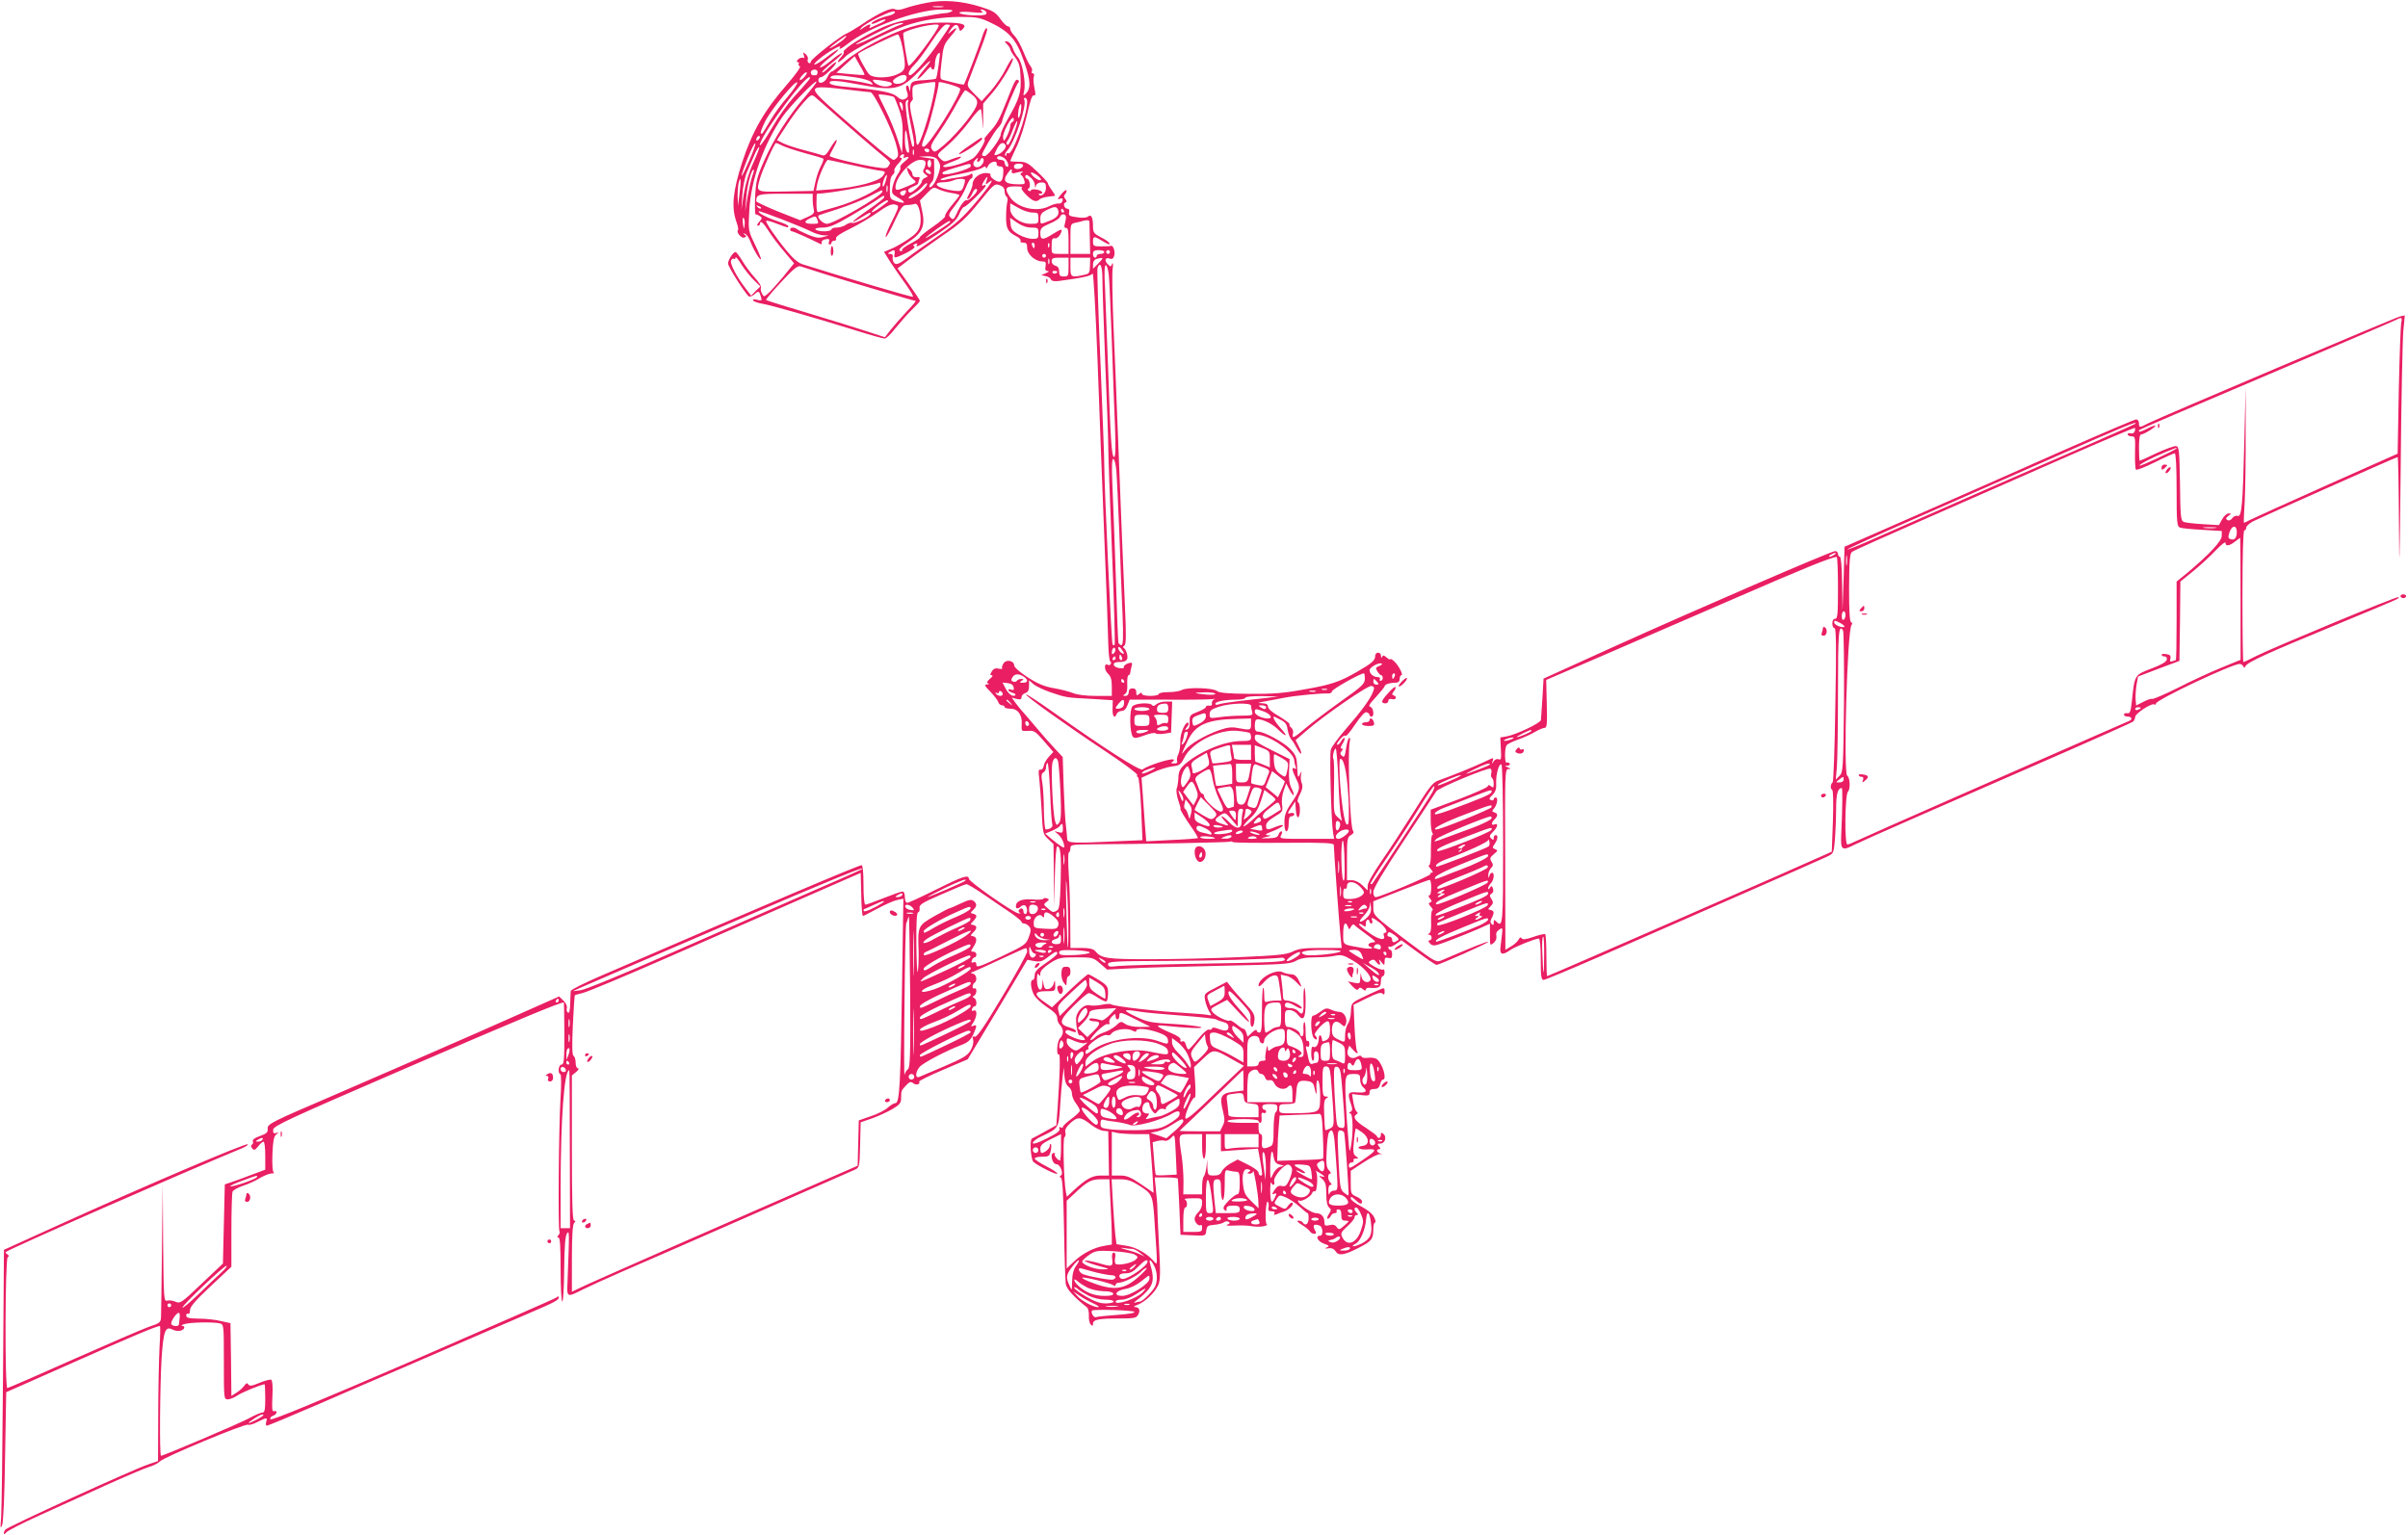 <?xml version="1.0" standalone="no"?>
<!DOCTYPE svg PUBLIC "-//W3C//DTD SVG 20010904//EN"
 "http://www.w3.org/TR/2001/REC-SVG-20010904/DTD/svg10.dtd">
<svg version="1.0" xmlns="http://www.w3.org/2000/svg"
 width="1280pt" height="816pt" viewBox="0 0 1280 816"
 preserveAspectRatio="xMidYMid meet">
<g transform="translate(0,816) scale(0.1,-0.1)"
fill="#e91e63" stroke="none">
<path d="M4925 8145 c-38 -7 -88 -20 -111 -28 -26 -10 -46 -12 -57 -6 -19 11
-88 -21 -179 -83 -32 -21 -66 -41 -75 -45 -32 -11 -193 -137 -193 -151 0 -7
-5 -10 -11 -7 -6 4 -8 13 -5 20 3 8 -3 19 -11 27 -15 11 -16 11 -10 -6 5 -12
3 -17 -5 -13 -7 2 -19 -2 -26 -9 -8 -9 -9 -14 -2 -14 6 0 9 -4 6 -9 -4 -5 -1
-11 6 -13 7 -3 -24 -46 -70 -99 -118 -135 -182 -245 -237 -412 -49 -152 -58
-238 -31 -315 8 -22 12 -42 9 -45 -11 -11 18 -46 33 -40 13 5 13 8 2 15 -10 8
-10 9 2 5 8 -2 22 -22 30 -44 16 -42 49 -97 55 -91 2 2 -12 37 -32 78 -36 75
-36 75 -30 180 8 162 76 352 177 500 40 57 180 202 180 185 0 -6 -28 -41 -61
-80 -85 -97 -165 -222 -217 -339 -39 -89 -44 -110 -48 -193 -2 -51 -1 -93 3
-93 5 0 15 -4 23 -10 12 -7 12 -12 -4 -29 -11 -12 -14 -21 -8 -21 7 0 12 5 12
10 0 21 16 8 45 -37 16 -26 53 -75 83 -110 l53 -63 -59 -73 c-33 -39 -69 -80
-81 -89 -20 -17 -21 -17 -31 2 -6 11 -8 25 -5 31 4 5 -11 29 -33 53 -21 23
-51 63 -66 89 -16 26 -32 47 -36 47 -13 0 -40 -42 -40 -61 0 -18 93 -163 111
-175 6 -3 19 2 30 12 21 19 24 18 34 -14 6 -21 4 -22 -21 -16 -18 5 -25 3 -20
-4 3 -5 25 -13 49 -17 44 -7 278 -74 503 -144 72 -23 138 -41 147 -41 8 0 33
24 55 53 23 28 61 72 86 97 25 24 46 47 46 50 0 4 -27 44 -59 90 l-60 83 67
51 c37 28 116 84 176 126 92 62 124 92 191 175 77 95 82 100 108 91 19 -7 27
-17 27 -32 0 -13 5 -26 10 -29 6 -4 8 -15 5 -26 -3 -10 -7 -45 -7 -78 -1 -65
8 -83 54 -107 16 -8 26 -19 23 -24 -4 -6 3 -10 14 -10 17 0 21 -6 21 -29 0
-33 43 -71 80 -71 18 0 21 -4 18 -25 -4 -18 -1 -25 11 -26 10 0 7 -4 -9 -11
l-25 -11 23 -5 c13 -2 26 -10 28 -17 4 -9 17 -12 42 -9 127 17 173 27 180 40
4 8 16 -198 26 -458 9 -260 26 -684 36 -943 11 -258 20 -512 21 -563 1 -51 6
-95 10 -98 5 -3 7 -10 3 -15 -3 -5 -10 -7 -15 -4 -20 13 -21 -27 0 -46 16 -15
21 -32 21 -69 l0 -50 -85 0 c-53 0 -99 6 -121 15 -20 8 -66 20 -102 26 -51 9
-85 23 -139 58 -41 26 -72 53 -72 63 -1 25 -40 34 -56 12 -7 -11 -11 -22 -8
-27 2 -4 -6 -5 -19 -2 -16 4 -27 0 -36 -15 -10 -16 -10 -20 0 -20 7 -1 3 -9
-10 -19 -15 -13 -18 -21 -10 -24 8 -3 5 -6 -6 -6 -15 -1 -12 -8 18 -38 20 -21
39 -45 42 -55 3 -10 12 -18 20 -18 8 0 14 -4 14 -9 0 -5 14 -9 30 -9 40 1 65
-33 61 -83 -2 -37 -2 -37 33 -35 32 3 40 -2 85 -54 l50 -58 -24 -26 c-13 -14
-25 -36 -27 -48 -2 -13 -9 -22 -17 -20 -11 2 -12 -7 -7 -45 3 -26 9 -104 13
-173 6 -121 7 -126 35 -151 l28 -27 2 -169 2 -168 3 163 c2 94 7 162 13 162
18 0 22 -49 18 -191 -3 -110 -7 -142 -18 -149 -21 -13 -24 -13 -51 11 -23 19
-23 21 -6 34 15 11 15 14 3 18 -9 4 -18 3 -20 -2 -3 -4 -30 -6 -60 -3 -55 4
-86 -9 -86 -37 0 -14 13 -14 27 0 6 6 16 8 22 5 14 -9 14 -46 1 -46 -5 0 -10
7 -10 15 0 17 -16 20 -24 6 -4 -5 0 -12 6 -15 7 -4 3 -4 -9 -2 -29 5 -262 168
-263 184 0 24 -37 11 -175 -58 -76 -38 -145 -70 -152 -70 -8 0 -13 12 -13 30
0 18 -5 30 -13 30 -7 0 -52 -16 -100 -35 -48 -19 -91 -35 -97 -35 -6 0 -10 41
-10 105 0 65 -4 105 -10 105 -16 0 -502 -206 -1385 -588 -88 -38 -161 -74
-161 -81 -1 -6 -2 -36 -3 -67 -1 -37 -5 -53 -12 -48 -6 3 -9 14 -6 24 3 11 -5
27 -18 40 l-23 22 -433 -192 c-239 -105 -588 -257 -776 -338 -322 -138 -341
-148 -340 -172 2 -20 -5 -27 -41 -40 -26 -9 -41 -19 -38 -27 3 -7 1 -15 -5
-19 -6 -4 -6 -11 2 -20 9 -11 15 -10 31 11 11 14 24 25 29 25 5 0 9 -33 9 -74
l0 -75 -78 -29 c-42 -16 -90 -34 -107 -39 l-30 -10 -5 -210 -5 -211 -113 -107
c-107 -102 -114 -107 -139 -96 -14 6 -34 9 -44 6 -18 -6 -19 6 -22 307 l-2
313 -4 -335 c-2 -184 -4 -350 -5 -369 -1 -33 -4 -35 -66 -56 -36 -13 -217 -91
-404 -174 -186 -83 -342 -151 -347 -151 -14 0 -12 687 2 696 8 4 7 9 -2 15 -7
4 -11 10 -9 12 24 19 918 412 1254 551 22 9 37 19 33 22 -9 9 -572 -232 -1014
-433 l-282 -128 -5 -680 c-3 -374 -7 -709 -10 -745 -5 -52 -4 -60 5 -40 7 16
13 154 16 367 l6 341 361 160 c314 140 437 191 456 192 3 0 2 -51 -2 -112 -3
-62 -7 -224 -7 -360 l-1 -246 -52 -18 c-77 -25 -751 -333 -760 -347 -13 -20
-9 -32 5 -15 6 9 86 50 177 91 91 41 248 113 350 159 102 46 205 90 230 98 25
7 52 21 60 30 19 22 456 204 469 195 6 -3 28 3 50 15 50 25 54 25 46 0 -3 -11
-2 -20 4 -20 5 0 130 52 278 116 147 64 297 129 333 144 36 15 202 87 370 160
168 73 352 152 410 177 136 58 160 71 160 84 0 8 -4 8 -13 0 -8 -6 -351 -156
-763 -335 -502 -217 -751 -320 -756 -312 -4 6 1 14 12 18 11 4 20 12 20 19 0
6 -6 9 -13 6 -11 -4 -12 12 -9 78 3 49 0 85 -6 89 -5 3 -33 -4 -62 -16 -40
-17 -53 -19 -60 -9 -6 10 -11 8 -21 -6 -8 -11 -26 -28 -41 -37 l-28 -18 -2
193 -3 194 -50 11 c-27 7 -80 13 -117 13 -55 1 -68 4 -68 17 0 8 5 12 10 9 6
-3 10 5 10 19 0 18 27 50 110 128 l110 103 0 192 c0 105 3 198 6 207 3 8 29
23 57 32 29 9 69 28 89 41 21 12 48 23 60 24 13 0 19 2 13 5 -6 2 -9 41 -7 96
3 71 7 95 20 106 16 13 16 13 0 8 -14 -4 -17 0 -16 18 2 20 82 57 716 331 600
259 806 345 829 345 1 0 3 -74 3 -165 0 -140 -2 -165 -15 -165 -16 0 -22 -46
-6 -52 5 -2 5 -62 0 -138 -9 -157 -13 -690 -5 -698 3 -3 1 -11 -5 -19 -9 -9
-8 -13 0 -13 8 0 11 -51 11 -170 0 -93 4 -170 9 -170 5 0 9 77 10 171 1 120 6
177 14 190 14 19 14 17 4 -249 -4 -94 -7 -92 85 -46 26 13 118 55 205 93 211
91 1201 526 1235 541 27 13 27 13 30 133 l3 120 61 21 c33 12 81 34 107 49 39
23 47 33 47 57 0 40 0 41 26 69 19 20 25 22 38 12 15 -13 40 -6 32 8 -3 4 54
32 127 63 l131 56 159 264 158 265 37 -7 c31 -5 43 -2 73 22 39 30 49 34 49
18 0 -5 -27 -28 -60 -50 -46 -31 -60 -46 -60 -65 0 -14 -4 -25 -10 -25 -15 0
-12 -43 5 -77 8 -17 40 -47 70 -67 41 -27 55 -42 55 -60 0 -13 7 -29 15 -36 8
-7 15 -23 15 -35 0 -12 -7 -28 -15 -35 -16 -13 -22 -95 -6 -86 8 5 5 -105 -7
-283 l-7 -94 -60 -33 c-33 -19 -64 -35 -69 -37 -14 -5 -7 -110 7 -124 20 -20
127 -73 127 -63 0 6 -27 23 -60 40 -33 17 -60 35 -60 40 0 6 18 10 39 10 36 0
40 3 46 31 4 17 4 33 1 36 -3 4 -6 -1 -6 -10 0 -14 -27 -37 -44 -37 -3 0 -6
10 -6 23 0 18 12 29 55 50 l55 27 0 -70 c0 -39 -3 -70 -6 -70 -11 0 -33 28
-27 34 4 3 1 6 -5 6 -7 0 -12 -6 -12 -14 0 -25 12 -46 26 -46 20 0 39 -51 23
-60 -8 -6 -8 -9 0 -11 9 -3 13 -81 17 -269 2 -146 7 -279 9 -296 5 -28 43 -70
113 -125 7 -6 11 -26 10 -45 -1 -18 3 -39 10 -46 9 -9 12 -9 12 4 0 22 30 28
137 28 82 0 93 2 103 20 13 24 6 40 -18 41 -9 0 -3 5 13 11 40 14 94 65 112
106 11 27 12 64 4 205 -5 95 -9 188 -9 207 0 19 -4 63 -8 98 l-6 62 61 0 c33
0 62 -3 62 -7 1 -5 4 -73 8 -153 l6 -145 67 -3 c66 -3 67 -3 70 25 3 25 8 28
43 31 22 2 45 8 52 14 7 5 18 6 24 2 9 -5 7 -10 -7 -15 -12 -5 4 -7 39 -5 33
2 75 0 95 -4 21 -3 48 -3 62 1 14 4 21 7 15 8 -6 1 -9 28 -7 68 2 37 7 61 12
53 4 -6 5 -21 3 -31 -4 -14 0 -19 16 -19 14 0 20 -4 15 -12 -5 -8 -2 -9 12 -4
10 5 28 11 38 14 25 7 58 40 46 47 -5 3 -15 -4 -23 -16 -14 -20 -16 -20 -46
-4 -30 15 -31 16 -15 40 15 23 16 23 53 7 20 -9 52 -32 71 -49 19 -18 38 -33
41 -33 3 0 6 -13 5 -30 -1 -29 -18 -40 -31 -20 -3 6 -14 10 -23 10 -11 0 -4
-9 18 -22 19 -12 39 -28 43 -35 4 -7 15 -13 23 -13 10 0 12 5 7 13 -19 31 -11
43 21 31 19 -7 21 -54 3 -54 -27 0 -13 -30 20 -42 29 -10 31 -14 16 -20 -14
-6 -12 -7 8 -5 17 3 30 -3 38 -15 16 -26 43 -23 120 16 73 37 81 48 81 102 0
19 4 34 9 34 5 0 3 13 -5 29 -9 18 -35 39 -69 57 -30 15 -55 34 -55 42 0 12 5
10 23 -6 26 -25 37 -28 37 -9 0 6 -13 18 -30 25 -29 13 -30 16 -30 75 l0 62
68 45 c37 24 76 44 87 44 16 -1 16 0 3 3 -20 5 -25 23 -7 23 8 0 8 5 -1 15
-10 12 -9 15 8 15 24 0 35 35 16 51 -11 9 -14 8 -14 -5 0 -9 -4 -16 -10 -16
-5 0 -10 3 -10 8 0 4 -27 24 -60 46 -58 37 -72 57 -49 72 8 4 8 8 1 13 -6 4
-14 26 -18 50 l-7 44 46 -5 c41 -5 47 -3 47 13 0 14 7 19 25 19 18 0 26 7 31
25 3 14 10 25 15 25 23 0 -1 83 -31 108 -8 7 -29 10 -47 8 -18 -3 -33 0 -35 6
-3 7 -11 7 -27 -2 -30 -16 -57 7 -46 39 l7 22 18 -20 c19 -23 36 -29 23 -8 -4
6 -10 64 -13 129 l-5 116 71 35 c53 26 74 33 83 24 8 -8 11 -5 11 11 0 21 -1
22 -32 8 -18 -7 -58 -26 -89 -41 -55 -27 -56 -29 -58 -72 0 -25 -8 -55 -16
-66 -8 -12 -15 -38 -15 -59 0 -43 0 -43 -40 -23 -25 13 -30 22 -30 51 0 41 22
54 49 29 18 -16 20 -15 26 4 8 27 -11 61 -35 61 -10 0 -31 5 -45 12 -22 10
-30 8 -55 -10 -16 -12 -34 -22 -40 -22 -16 0 -12 -106 5 -120 9 -8 15 -9 15
-2 0 6 -5 14 -10 17 -12 8 48 75 67 75 9 0 13 -15 13 -45 0 -34 -5 -47 -20
-55 -11 -6 -21 -8 -21 -5 -1 3 -2 9 -3 14 -3 22 -16 22 -16 0 0 -31 -15 -53
-29 -45 -7 5 -11 -6 -11 -33 0 -23 4 -41 9 -41 4 0 7 11 6 25 -2 16 2 25 11
25 9 0 14 -11 14 -30 0 -16 -4 -30 -9 -30 -5 0 -16 -3 -24 -6 -11 -4 -17 4
-22 28 -3 18 -9 41 -12 52 -3 12 -1 16 6 12 7 -5 11 1 11 14 0 12 -4 18 -10
15 -6 -4 -10 15 -10 51 0 32 -3 54 -7 50 -4 -4 -6 -23 -4 -42 1 -19 -2 -34 -8
-34 -6 0 -11 6 -11 13 0 14 -40 37 -65 37 -11 0 -15 12 -15 45 0 41 2 45 24
45 14 0 33 -10 43 -23 32 -41 43 -23 43 65 0 45 -3 78 -7 75 -3 -4 -5 -36 -4
-72 2 -65 -5 -78 -29 -50 -7 8 -25 15 -41 15 -19 0 -29 5 -29 15 0 20 19 19
58 -5 17 -11 32 -15 32 -10 0 13 -54 40 -80 40 -14 0 -20 6 -20 24 0 13 -3 44
-6 68 l-6 46 28 -6 c16 -2 42 -19 57 -36 29 -32 31 -29 8 17 -10 18 -22 27
-38 27 -13 0 -33 5 -45 11 -35 19 -128 -32 -128 -70 0 -10 10 -4 28 16 32 37
69 49 76 24 2 -9 8 -40 11 -68 l7 -53 -30 0 c-17 0 -37 -3 -46 -6 -13 -5 -16
2 -16 37 0 23 -3 40 -6 37 -3 -4 -6 -58 -6 -122 0 -94 -2 -116 -14 -116 -8 0
-14 5 -14 12 0 6 -11 1 -24 -11 l-24 -23 -7 21 c-3 12 -10 21 -15 21 -5 0 -22
11 -38 25 -16 13 -32 22 -35 19 -8 -8 -70 21 -89 42 -16 19 -15 21 29 44 l46
24 59 -63 c32 -35 58 -59 58 -53 0 6 -25 38 -55 70 -33 36 -55 69 -55 82 0 19
10 12 60 -41 53 -57 60 -68 57 -101 -3 -47 17 -51 21 -4 3 30 -4 43 -50 93
-29 32 -63 70 -74 85 l-22 28 -61 -32 c-61 -31 -61 -32 -55 -67 4 -20 14 -46
22 -59 14 -22 14 -23 -9 -18 -13 3 -71 7 -129 11 -134 7 -372 35 -383 45 -5 4
-27 3 -50 -2 -23 -5 -52 -6 -64 -3 -32 8 -73 -34 -73 -73 0 -43 11 -92 20 -87
4 3 13 -2 20 -10 10 -12 9 -15 -4 -15 -28 0 -97 32 -93 44 5 12 11 12 40 1 9
-4 17 -3 17 2 0 6 -14 14 -31 19 -63 18 -61 37 16 114 38 38 75 70 83 70 7 0
29 -11 49 -25 20 -13 40 -22 45 -19 4 3 8 22 8 44 0 34 -4 41 -48 69 -27 17
-53 31 -58 31 -5 -1 -50 -40 -101 -88 l-91 -88 -41 29 c-57 39 -54 57 9 57 50
0 50 0 49 33 -1 29 -2 30 -8 7 -4 -15 -15 -26 -28 -28 -17 -3 -22 3 -26 25
l-4 28 -2 -27 c-2 -50 -28 -33 -29 19 0 31 3 42 9 32 7 -11 9 -10 9 6 0 13 18
32 50 53 47 30 55 32 140 32 87 0 91 -1 127 -32 l38 -33 115 6 c63 4 282 10
485 14 336 7 373 9 403 26 24 14 53 19 105 19 40 0 88 4 107 9 30 6 43 3 93
-27 55 -32 102 -86 91 -104 -12 -20 -43 -7 -47 19 -4 25 -4 25 -6 -5 -1 -32
-2 -33 -33 -27 l-33 7 24 -26 c17 -18 27 -23 32 -14 6 9 11 9 23 -1 11 -9 16
-10 16 -2 0 6 8 10 18 9 51 -4 62 2 62 32 0 17 5 30 10 30 6 0 10 9 10 21 0
11 -4 18 -9 14 -5 -3 -26 5 -46 16 -32 19 -35 23 -19 32 13 7 20 6 29 -7 16
-21 26 -21 18 2 -5 14 -3 13 10 -3 16 -20 16 -20 17 4 0 18 4 22 20 18 16 -4
20 0 20 19 0 13 -4 24 -10 24 -5 0 -10 5 -10 12 0 6 3 8 6 5 4 -4 19 3 35 14
l28 20 90 -66 c49 -36 92 -65 97 -65 15 0 274 115 274 122 0 6 -87 -29 -245
-97 -30 -13 -33 -12 -167 88 -194 146 -198 149 -198 190 l0 35 148 58 c81 32
149 57 152 56 11 -4 10 -82 -1 -82 -8 0 -7 -5 2 -17 11 -13 12 -17 1 -21 -10
-3 -9 -8 4 -23 9 -10 13 -19 8 -19 -5 0 -8 -26 -7 -57 2 -37 -1 -60 -9 -65
-10 -6 -10 -8 0 -8 6 0 12 -7 12 -15 0 -8 -5 -15 -12 -15 -8 0 -6 -6 4 -17 16
-15 23 -14 105 17 48 18 116 46 151 61 l62 28 0 -59 c0 -59 0 -59 20 -43 12
11 17 25 14 37 -3 14 2 25 15 33 21 13 21 22 7 -92 -5 -41 10 -46 52 -16 26
18 133 61 152 61 6 0 10 -46 10 -110 0 -91 3 -110 15 -110 8 0 144 57 302 126
159 69 486 213 728 319 242 106 456 200 476 210 36 17 36 18 43 93 3 41 6 114
6 162 0 78 9 110 30 110 5 0 4 -94 -3 -257 -3 -73 5 -78 73 -43 37 19 481 214
1160 510 168 74 311 138 318 143 6 5 12 17 12 26 1 18 87 74 101 66 5 -4 9 -1
9 4 0 20 405 211 445 211 7 0 16 -6 19 -12 5 -10 7 -10 12 0 10 21 117 70 474
217 364 151 346 143 338 150 -6 6 -663 -267 -755 -313 -34 -18 -65 -32 -68
-32 -3 0 -5 158 -5 350 0 227 4 350 10 350 6 0 10 7 10 15 0 8 17 23 38 34 46
23 760 341 767 341 3 0 6 -163 7 -362 2 -288 3 -227 9 292 3 360 10 693 14
739 l8 84 -24 -5 c-26 -6 -1275 -536 -1339 -568 -48 -25 -50 -25 -50 0 0 11
-7 20 -15 20 -8 0 -186 -76 -397 -169 -211 -94 -556 -246 -768 -339 l-385
-169 -5 -169 -6 -169 -2 143 c-1 86 -6 142 -12 142 -5 0 -10 7 -10 15 0 8 -7
15 -15 15 -21 0 -740 -311 -1180 -510 l-370 -168 -6 -103 c-4 -57 -7 -110 -8
-117 -1 -16 -130 -77 -181 -87 l-35 -6 3 -61 c3 -52 2 -60 -12 -55 -9 4 -20
-1 -26 -11 -11 -16 -11 -16 -6 1 7 21 8 21 -42 -3 -50 -24 -193 -82 -244 -99
-32 -11 -47 -29 -134 -169 -54 -86 -131 -204 -171 -261 -43 -63 -73 -115 -73
-130 l0 -25 -28 27 c-16 16 -39 27 -55 27 l-27 0 0 115 c0 105 2 115 21 125
14 8 17 15 11 23 -16 20 -30 423 -17 475 3 14 2 21 -4 18 -5 -3 -12 -29 -16
-56 -6 -42 -9 -49 -21 -39 -11 9 -11 15 -3 25 9 11 9 14 0 14 -7 0 -5 9 5 25
9 14 14 28 11 31 -3 3 -10 -4 -17 -15 -6 -12 -15 -21 -21 -21 -6 0 0 13 13 28
13 16 26 25 29 20 4 -6 27 22 53 61 32 47 52 68 61 64 8 -3 15 -9 15 -14 0 -5
5 -9 10 -9 17 0 11 48 -6 52 -12 2 -5 15 30 52 25 28 46 53 46 57 0 10 27 19
56 19 17 0 24 6 24 20 0 11 4 20 9 20 13 0 -15 53 -39 75 -11 10 -20 14 -20
10 0 -4 -9 0 -19 9 -15 13 -20 14 -24 4 -4 -8 -6 -7 -6 5 -1 23 -31 22 -31 -1
0 -23 -17 -38 -95 -83 -93 -54 -139 -70 -285 -95 -108 -20 -166 -24 -290 -23
-113 1 -159 5 -171 15 -20 17 -156 21 -186 6 -12 -7 -44 -12 -72 -12 -28 0
-51 -4 -51 -10 0 -5 -20 -10 -45 -10 -27 0 -45 5 -45 11 0 8 -5 8 -15 -1 -13
-10 -15 -9 -15 9 0 14 -6 21 -20 21 -13 0 -20 -7 -20 -20 0 -12 -7 -20 -17
-20 -15 0 -16 2 -3 10 10 6 14 24 12 54 -1 26 2 46 7 46 4 0 8 6 9 13 0 6 4
22 7 34 5 15 3 21 -7 19 -20 -3 -39 -17 -34 -25 3 -4 -8 -5 -25 -3 -35 5 -40
32 -5 32 42 0 53 9 48 38 -3 15 -10 30 -16 35 -8 5 -8 9 1 15 9 6 10 54 3 202
-9 189 -19 448 -40 983 -5 141 -15 372 -21 512 -6 140 -8 276 -5 302 4 27 3
40 -2 30 -7 -17 -9 -17 -26 1 -18 21 -9 36 17 26 9 -3 16 3 20 17 6 22 -6 56
-17 52 -3 -2 -26 -3 -51 -3 -41 0 -45 2 -45 25 0 30 5 31 48 5 36 -22 46 -25
37 -10 -4 6 -24 19 -46 30 -34 18 -39 25 -39 54 0 50 -9 69 -26 55 -9 -7 -30
-9 -60 -4 -39 5 -45 9 -41 26 3 11 0 19 -8 19 -17 0 -27 28 -12 33 9 3 9 7 0
19 -9 10 -9 18 -2 25 6 6 10 15 8 21 -2 5 -15 -5 -29 -22 -20 -24 -21 -29 -7
-23 14 5 18 3 15 -11 -2 -9 -11 -16 -21 -14 -9 1 -31 -5 -49 -14 -65 -34 -167
-11 -207 45 -34 48 -28 61 27 60 26 0 42 -3 35 -5 -8 -4 0 -18 22 -40 35 -35
54 -41 71 -24 5 5 25 12 44 14 19 3 36 5 38 5 2 1 -6 14 -17 30 -12 16 -21 33
-21 37 0 4 -25 32 -56 61 -50 48 -60 53 -100 53 -24 0 -44 2 -44 4 0 2 15 36
33 74 19 38 44 117 57 175 16 73 27 104 36 100 9 -3 10 5 3 37 -5 23 -7 51 -4
61 4 11 2 19 -5 19 -6 0 -8 5 -5 11 4 5 0 18 -7 27 -8 9 -25 44 -38 77 -13 33
-34 71 -47 84 -13 13 -23 30 -23 37 0 8 -6 14 -12 14 -7 0 -26 18 -41 40 -24
34 -39 43 -105 64 -100 31 -198 39 -287 21z m88 -22 c-13 -2 -35 -2 -50 0 -16
2 -5 4 22 4 28 0 40 -2 28 -4z m47 -23 c-8 -5 -25 -10 -37 -10 -13 0 -82 -12
-154 -26 -106 -20 -150 -34 -223 -71 -92 -46 -172 -101 -161 -111 3 -3 -5 -16
-17 -29 -12 -13 -17 -23 -12 -23 6 0 23 14 39 30 30 31 215 126 315 162 87 31
194 48 296 48 84 0 102 -3 157 -29 103 -49 140 -91 180 -207 36 -103 38 -144
9 -173 -13 -13 -14 -11 -8 16 10 44 -10 152 -32 177 -11 12 -24 35 -29 51 -5
17 -18 32 -28 34 -17 3 -18 2 -2 -14 9 -9 17 -21 17 -26 0 -6 12 -26 26 -44
21 -28 27 -48 29 -106 4 -80 -6 -114 -67 -220 -21 -36 -38 -73 -38 -82 0 -24
-69 -117 -86 -117 -8 0 -14 3 -14 7 0 12 62 118 83 141 12 12 22 28 23 35 4
25 78 202 87 208 5 4 5 9 -1 13 -13 8 -18 -2 -62 -114 -39 -99 -53 -123 -94
-167 -16 -18 -27 -33 -23 -33 12 0 -29 -74 -55 -97 -23 -22 -140 -58 -161 -50
-11 4 -1 10 67 36 16 7 26 14 24 17 -3 3 -24 -3 -48 -12 -40 -16 -42 -16 -62
3 -20 20 -20 20 38 69 32 27 84 84 116 127 34 47 60 73 63 65 2 -7 6 -40 8
-73 3 -43 4 -36 3 22 l0 82 53 62 c51 61 119 179 103 179 -4 0 -20 -25 -36
-57 -15 -31 -50 -82 -77 -114 l-51 -57 -40 40 c-35 35 -38 42 -30 66 6 15 28
74 50 132 50 131 55 150 45 150 -4 0 -14 -19 -21 -42 -12 -41 -92 -249 -98
-257 -2 -2 -25 2 -51 9 -26 7 -55 14 -63 16 -14 3 -14 16 -5 95 9 85 13 94 48
135 39 45 40 58 3 27 -20 -18 -20 -18 -5 6 21 33 39 38 46 12 5 -18 7 -19 21
-5 25 25 -2 34 -107 34 -73 0 -112 -6 -175 -25 -116 -37 -276 -121 -345 -182
-33 -29 -64 -53 -69 -53 -6 0 -16 -13 -24 -30 -13 -31 -48 -42 -48 -15 0 8 7
15 15 15 15 0 87 72 79 79 -2 3 -20 -11 -39 -29 -19 -19 -35 -30 -35 -24 0 5
25 29 56 53 30 24 53 45 50 48 -3 3 -28 -13 -56 -37 -27 -23 -54 -40 -60 -38
-6 2 15 23 45 47 31 24 54 45 51 48 -2 2 -30 -16 -62 -41 -60 -47 -93 -54 -37
-8 39 33 118 78 109 63 -12 -19 5 -12 43 18 108 85 363 179 491 180 52 0 70
-2 60 -9z m177 2 c7 -4 9 -12 5 -17 -9 -13 -142 -6 -142 7 0 6 25 7 68 3 48
-5 63 -3 52 4 -17 12 -1 15 17 3z m-482 -11 c-3 -5 -20 -13 -38 -16 -38 -9
-91 -34 -84 -41 3 -3 19 2 37 11 18 9 34 14 37 11 3 -3 -12 -13 -33 -22 -22
-10 -43 -20 -48 -22 -5 -3 -6 0 -2 7 10 16 -6 14 -34 -6 -23 -16 -24 -16 -11
0 7 9 45 33 83 52 69 34 105 44 93 26z m25 -65 c-19 -7 -62 -27 -95 -43 -73
-37 -135 -64 -135 -58 0 6 179 96 210 106 42 12 57 8 20 -5z m210 -1 c0 -21
-144 -215 -160 -215 -6 0 -33 171 -28 175 34 24 188 57 188 40z m60 1 c0 -3
-25 -42 -57 -88 -55 -81 -139 -178 -155 -178 -17 0 -6 28 22 55 16 15 57 70
91 122 41 62 68 93 80 93 11 0 19 -2 19 -4z m-253 -117 c21 -113 19 -123 -29
-145 -45 -20 -122 -21 -146 -1 -14 11 -66 107 -60 112 16 14 203 105 211 102
6 -2 17 -32 24 -68z m-307 47 c-12 -15 -80 -58 -80 -52 0 5 82 66 88 66 3 0
-1 -7 -8 -14z m499 -145 c-5 -36 -11 -67 -14 -69 -3 -3 -29 -6 -60 -8 -66 -3
-75 -8 -76 -42 -2 -24 -2 -24 -6 -4 -2 12 -8 20 -13 17 -5 -3 -5 -17 1 -32 7
-20 6 -28 -3 -35 -19 -12 -29 -10 -49 8 -25 22 -89 35 -239 49 -90 8 -120 14
-120 26 0 14 46 11 160 -11 185 -35 221 -27 315 71 67 70 82 74 24 6 -22 -26
-36 -47 -31 -47 6 0 24 17 41 37 17 21 31 32 31 25 0 -6 5 -12 10 -12 6 0 10
15 10 33 0 27 17 64 26 54 1 -1 -2 -31 -7 -66z m-394 -49 c-2 -2 -36 0 -76 4
l-73 7 48 44 49 44 27 -48 c16 -26 27 -49 25 -51z m-249 13 c-1 -9 -5 -15 -9
-15 -4 0 -11 0 -17 0 -5 0 -10 7 -10 15 0 8 9 15 19 15 12 0 18 -6 17 -15z
m-71 -25 c-10 -11 -20 -18 -23 -15 -3 3 3 14 13 25 10 11 20 18 23 15 3 -3 -3
-14 -13 -25z m542 -13 c-8 -20 -58 -32 -68 -15 -6 9 2 18 24 30 33 17 54 10
44 -15z m-272 12 c39 -5 77 -17 85 -25 13 -15 13 -16 -5 -11 -44 12 -141 27
-177 27 -24 0 -37 4 -33 10 8 13 41 12 130 -1z m-251 -21 c-10 -13 -45 -52
-77 -87 -32 -36 -81 -104 -109 -153 -45 -79 -81 -126 -66 -87 31 79 233 349
261 349 6 0 2 -10 -9 -22z m434 -4 c25 -7 11 -24 -22 -24 -29 0 -66 20 -66 35
0 4 66 -4 88 -11z m-540 -77 c-30 -34 -72 -91 -93 -127 -46 -78 -44 -75 -51
-68 -3 3 8 32 24 64 34 66 164 223 170 205 2 -6 -21 -39 -50 -74z m770 -14
c-21 -99 -69 -243 -80 -243 -5 0 -8 12 -8 28 -1 15 -9 63 -20 107 -14 62 -16
83 -7 94 7 8 11 16 10 18 -2 1 -3 18 -3 37 0 33 1 34 58 43 31 5 60 8 63 6 3
-1 -2 -42 -13 -90z m145 57 c17 -15 -167 -310 -193 -310 -14 0 -13 9 15 79 20
51 65 233 65 263 0 8 101 -20 113 -32z m-578 -9 c50 -6 96 -11 102 -11 17 0
111 -190 134 -269 14 -48 16 -68 8 -78 -6 -7 -15 -13 -19 -13 -11 0 -108 80
-283 234 -189 167 -189 166 58 137z m638 -21 c46 -36 43 -53 -22 -139 -33 -43
-86 -100 -117 -127 -53 -45 -57 -47 -69 -30 -12 16 -8 27 39 95 29 42 70 109
91 149 22 40 42 72 46 72 3 0 18 -9 32 -20z m-688 -141 c72 -63 157 -137 190
-164 75 -62 71 -57 59 -76 -8 -15 -18 -16 -69 -8 -90 14 -245 52 -245 60 0 4
10 24 21 44 12 20 19 38 16 41 -2 3 -17 -16 -32 -41 -18 -32 -31 -45 -42 -41
-8 3 -51 15 -96 27 -44 11 -95 28 -114 37 l-33 17 49 75 c26 41 67 97 91 123
37 42 44 46 59 34 9 -7 75 -65 146 -128z m277 125 c3 -2 16 -33 28 -68 16 -49
20 -83 18 -147 l-3 -84 -24 75 c-13 41 -41 110 -62 152 -22 43 -39 80 -39 84
0 6 68 -4 82 -12z m708 -25 c0 -72 -79 -287 -100 -274 -6 3 -10 1 -10 -6 0 -7
-3 -9 -7 -6 -3 4 1 15 10 25 42 46 108 245 91 273 -3 5 0 9 5 9 6 0 11 -9 11
-21z m-634 -4 c-3 -8 3 -58 14 -111 22 -105 24 -124 12 -124 -10 0 -45 226
-37 239 10 16 18 13 11 -4z m-27 -28 c0 -21 -1 -21 -9 -2 -12 28 -12 37 0 30
6 -3 10 -16 9 -28z m627 -23 c-4 -20 -10 -34 -13 -30 -3 3 -2 21 1 42 4 20 10
34 13 30 3 -3 2 -21 -1 -42z m-44 -52 c-7 -2 -12 -13 -12 -23 0 -11 -8 -34
-17 -52 -16 -30 -18 -31 -21 -9 -4 27 49 124 56 102 3 -8 0 -16 -6 -18z m7
-61 c-13 -34 -27 -61 -31 -61 -11 0 -10 14 1 26 4 5 16 30 26 57 10 26 20 45
22 43 3 -3 -5 -32 -18 -65z m-561 -49 c7 -51 6 -60 -5 -51 -8 7 -13 33 -13 67
0 70 7 63 18 -16z m-796 16 c-7 -7 -12 -8 -12 -2 0 14 12 26 19 19 2 -3 -1
-11 -7 -17z m-49 -111 c-38 -88 -54 -111 -29 -41 25 70 56 137 61 132 3 -3
-11 -44 -32 -91z m177 78 c16 -8 71 -26 121 -40 50 -13 94 -26 96 -29 2 -2 -3
-19 -13 -38 -10 -18 -23 -55 -29 -83 l-11 -50 -147 -3 c-164 -3 -158 -6 -137
70 13 45 77 188 85 188 3 0 19 -7 35 -15z m1185 4 c9 -13 -20 -45 -45 -52 -18
-5 -18 -3 -2 29 16 34 35 43 47 23z m-1341 -95 c-23 -50 -41 -110 -50 -164
l-13 -85 5 79 c3 44 14 98 25 122 10 24 28 65 39 90 11 26 23 45 26 42 2 -3
-12 -41 -32 -84z m853 44 c-3 -7 -5 -2 -5 12 0 14 2 19 5 13 2 -7 2 -19 0 -25z
m83 22 c0 -5 -4 -10 -9 -10 -6 0 -13 5 -16 10 -3 6 1 10 9 10 9 0 16 -4 16
-10z m-136 -32 c-5 -8 -2 -9 9 -5 25 9 21 -2 -8 -25 -14 -11 -23 -24 -19 -29
3 -5 -4 -22 -15 -37 -10 -15 -22 -44 -26 -65 -7 -34 -5 -38 29 -58 45 -26 40
-35 -8 -19 -36 11 -36 12 -36 70 0 39 5 62 15 70 8 7 12 17 9 22 -3 5 6 23 22
39 15 16 22 29 15 29 -7 0 -9 5 -6 10 3 6 11 10 16 10 6 0 7 -5 3 -12z m177
-14 c7 -9 14 -23 16 -33 4 -22 -25 -97 -43 -111 -18 -16 -19 3 -1 22 9 8 14
35 13 68 l-1 55 -40 6 -40 6 41 2 c27 1 46 -5 55 -15z m363 0 c17 -17 22 -49
6 -39 -5 3 -10 13 -10 21 0 8 -9 14 -20 14 -11 0 -20 5 -20 10 0 15 27 12 44
-6z m-149 -4 c-3 -5 -2 -10 4 -10 5 0 11 6 14 13 2 6 8 9 12 5 11 -10 -2 -37
-20 -45 -24 -9 -41 12 -25 32 14 17 25 21 15 5z m-683 -24 c57 -13 124 -27
150 -31 47 -6 48 -6 32 -29 -19 -30 -139 -62 -268 -72 l-88 -7 6 34 c8 42 47
129 57 129 4 0 54 -11 111 -24z m408 7 c0 -10 -4 -24 -9 -32 -7 -10 -4 -19 7
-27 16 -12 16 -13 0 -19 -10 -4 -18 -13 -18 -20 0 -7 -14 -25 -32 -40 -23 -20
-33 -23 -39 -13 -5 8 2 16 22 25 16 6 29 14 29 17 0 2 3 12 6 21 4 9 3 15 -2
14 -21 -4 -34 2 -34 15 0 7 -7 20 -16 27 -15 12 -16 11 -9 -11 4 -14 17 -33
28 -42 22 -17 21 -17 -26 -37 -58 -25 -67 -26 -67 -7 0 54 83 146 131 146 21
0 29 -5 29 -17z m30 -3 c0 -11 -4 -20 -10 -20 -5 0 -10 9 -10 20 0 11 5 20 10
20 6 0 10 -9 10 -20z m348 -2 c-2 -7 6 -12 17 -13 16 0 20 -6 18 -34 -2 -47
-16 -58 -48 -37 -14 9 -23 21 -20 26 4 6 -8 10 -26 10 -34 0 -69 -30 -69 -59
0 -9 -7 -29 -15 -45 -18 -34 -19 -39 -4 -31 5 4 14 18 20 32 5 13 14 21 20 18
7 -5 1 -18 -17 -36 -15 -15 -30 -26 -34 -24 -10 6 -34 -23 -54 -69 -16 -34
-20 -37 -33 -23 -14 13 -11 20 25 66 22 28 48 71 57 96 10 25 22 45 26 45 5 0
9 7 9 16 0 12 -4 14 -12 7 -7 -6 -35 -13 -63 -16 -27 -4 -60 -9 -72 -13 -13
-3 -23 -2 -23 2 0 5 44 18 98 28 53 10 107 25 120 32 17 11 22 12 23 2 0 -7 5
-3 11 10 11 23 50 32 46 10z m-138 -12 c0 -15 -137 -53 -148 -41 -9 9 4 15 69
34 81 24 79 24 79 7z m278 2 c-7 -20 -48 -23 -48 -4 0 11 9 16 26 16 16 0 24
-5 22 -12z m-1439 -54 c-6 -16 -17 -65 -25 -109 l-13 -80 6 75 c5 67 29 157
40 147 2 -2 -2 -17 -8 -33z m949 18 c2 -7 -2 -10 -12 -6 -9 3 -16 11 -16 16 0
13 23 5 28 -10z m430 6 c-2 -7 4 -11 12 -9 51 12 55 13 41 3 -7 -5 -9 -11 -3
-13 5 -2 13 -14 16 -26 7 -21 4 -23 -26 -23 -75 0 -92 16 -62 58 17 25 25 28
22 10z m153 -46 c-13 -4 -51 25 -51 40 0 5 14 -1 32 -13 18 -13 26 -25 19 -27z
m-824 -9 c-7 -22 -13 -31 -15 -21 -3 15 14 58 22 58 2 0 -1 -17 -7 -37z m775
20 c10 -9 19 -26 19 -37 1 -17 2 -18 6 -3 3 10 14 17 29 17 20 0 24 -5 24 -29
0 -27 -24 -50 -38 -36 -3 3 0 5 6 5 25 0 10 18 -18 22 -16 3 -30 1 -30 -4 0
-5 -5 -6 -11 -2 -8 4 -8 8 0 13 12 8 3 51 -10 51 -5 0 -9 5 -9 10 0 15 11 12
32 -7z m-238 -15 c-6 -20 -5 -21 10 -9 39 33 10 -14 -67 -105 -68 -80 -105
-114 -196 -176 -61 -42 -137 -95 -167 -118 -43 -32 -58 -39 -69 -30 -7 6 -12
20 -10 31 3 13 -2 19 -13 19 -15 0 -15 2 -2 10 23 15 29 12 25 -10 -5 -26 0
-25 64 6 32 17 48 29 41 34 -8 5 -7 9 5 13 11 5 14 3 9 -5 -12 -20 21 -2 116
62 71 48 94 69 108 100 9 22 21 40 27 40 12 0 115 101 115 113 0 4 -4 5 -10 2
-13 -8 -13 1 2 25 17 26 21 25 12 -2z m-1313 -68 l-8 -65 -2 50 c0 28 2 61 6
75 11 41 13 9 4 -60z m1199 71 c0 -5 -4 -21 -9 -35 -9 -22 -14 -24 -51 -20
-82 10 -125 43 -57 45 17 0 41 4 52 9 27 12 65 12 65 1z m-450 -26 c0 -20
-137 -88 -235 -115 -43 -12 -85 -24 -92 -27 -10 -4 -13 8 -13 46 0 28 1 51 3
51 54 0 282 40 335 59 1 1 2 -6 2 -14z m229 -21 c-27 -29 -79 -59 -79 -46 0 5
12 15 28 23 15 8 35 24 46 37 10 13 21 21 24 17 3 -3 -5 -17 -19 -31z m-192
-11 c-3 -10 -5 -4 -5 12 0 17 2 24 5 18 2 -7 2 -21 0 -30z m340 -9 c24 -3 43
-9 43 -12 0 -3 -18 -27 -41 -54 -22 -26 -38 -52 -35 -57 3 -4 -26 -30 -64 -56
-39 -27 -70 -52 -70 -56 0 -5 -23 -20 -50 -34 -28 -14 -48 -30 -45 -35 3 -6
-1 -7 -10 -4 -12 5 -1 17 44 47 75 49 91 87 72 169 l-11 52 36 37 c34 35 37
36 62 23 15 -7 46 -16 69 -20z m-367 7 c0 -21 -258 -171 -294 -171 -22 0 -56
34 -44 45 2 1 48 17 103 34 55 18 129 47 165 66 75 39 70 37 70 26z m124 -6
c-7 -17 -20 -20 -28 -6 -4 5 0 12 6 14 23 9 28 7 22 -8z m-494 -37 c0 -18 3
-42 6 -54 4 -16 -2 -24 -34 -38 l-38 -17 -117 46 c-64 26 -117 51 -117 55 0
38 10 40 156 40 l144 0 0 -32z m380 13 c0 -5 -38 -35 -85 -67 -85 -58 -113
-88 -36 -40 44 28 56 32 46 16 -10 -16 -85 -51 -95 -45 -6 3 -20 -1 -32 -9
-12 -9 -35 -16 -50 -16 -16 0 -28 -4 -28 -10 0 -5 -18 -10 -39 -10 -22 0 -43
5 -46 10 -4 6 11 10 37 10 35 0 64 12 143 58 55 32 118 70 140 85 44 30 45 31
45 18z m19 -24 c-45 -36 -81 -59 -85 -55 -3 3 14 20 37 37 24 17 45 29 47 26
3 -3 3 -6 1 -8z m51 -42 c-5 -13 -23 -51 -40 -84 -16 -34 -26 -61 -21 -61 4 0
26 38 47 85 35 75 42 85 66 85 14 0 33 3 41 6 21 8 39 -72 27 -118 -8 -27 -23
-44 -64 -71 -30 -20 -70 -43 -91 -51 l-36 -15 35 -56 c20 -30 56 -83 81 -117
25 -35 42 -64 37 -66 -7 -2 -368 104 -583 172 -25 7 -52 30 -86 71 -62 75
-116 155 -110 161 2 3 29 -4 58 -16 62 -23 59 -22 59 -12 0 5 -26 16 -57 26
-56 18 -107 45 -100 53 5 4 226 -81 279 -108 21 -11 50 -19 65 -20 l28 -1 -29
-8 c-22 -7 -42 -4 -80 12 -28 12 -55 25 -60 30 -14 11 -36 10 -36 -2 0 -5 5
-10 10 -10 8 0 95 -39 153 -68 4 -2 6 2 5 9 -2 8 8 15 21 17 18 3 22 0 18 -12
-4 -9 -2 -16 3 -16 6 0 10 5 10 10 0 6 7 10 15 10 8 0 12 6 9 13 -3 8 25 27
77 52 45 22 110 61 145 86 46 33 71 45 89 42 20 -4 22 -8 15 -28z m718 -15
c29 0 32 -3 32 -30 0 -29 -2 -30 -42 -30 -55 0 -108 39 -108 80 l0 29 43 -24
c23 -14 57 -25 75 -25z m-1443 22 c-3 -3 -11 0 -18 7 -9 10 -8 11 6 5 10 -3
15 -9 12 -12z m1579 -7 c9 -25 -4 -43 -45 -59 -51 -20 -49 -21 -49 12 0 22 7
32 33 45 41 20 53 21 61 2z m31 -5 c3 -5 1 -10 -4 -10 -6 0 -11 5 -11 10 0 6
2 10 4 10 3 0 8 -4 11 -10z m11 -42 c-2 -13 -6 -30 -8 -38 -1 -8 3 -14 10 -12
9 1 12 -17 12 -68 l0 -70 -45 0 c-45 0 -45 0 -45 35 0 45 2 50 20 48 8 -1 20
9 27 23 14 30 8 30 -42 -1 -52 -33 -65 -32 -65 5 0 26 6 32 49 51 27 11 52 27
55 35 9 24 37 17 32 -8z m-1708 -34 c-3 -27 -4 -26 -9 8 -3 22 -1 34 4 29 5
-5 7 -21 5 -37z m386 30 c9 -24 9 -24 -29 -24 -40 0 -45 12 -12 28 30 15 34
14 41 -4z m1138 -44 c36 0 38 -2 38 -30 0 -27 -3 -30 -32 -30 -18 0 -51 10
-73 23 -32 18 -41 29 -43 56 l-3 33 38 -26 c24 -17 51 -26 75 -26z m-433 27
c-18 -16 -129 -87 -129 -83 0 8 124 96 128 91 3 -3 3 -7 1 -8z m742 6 c0 -5 1
-45 2 -90 l2 -83 -52 0 -53 0 0 80 c0 79 0 80 28 86 15 3 32 7 37 9 18 6 35 5
36 -2z m-291 -128 c0 -8 -2 -15 -4 -15 -2 0 -6 7 -10 15 -3 8 -1 15 4 15 6 0
10 -7 10 -15z m77 -7 c-3 -8 -6 -5 -6 6 -1 11 2 17 5 13 3 -3 4 -12 1 -19z
m293 -28 c0 -5 -9 -10 -20 -10 -11 0 -20 -4 -20 -10 0 -5 -4 -10 -10 -10 -5 0
-10 9 -10 20 0 16 7 20 30 20 17 0 30 -4 30 -10z m30 0 c0 -5 -4 -10 -10 -10
-5 0 -10 5 -10 10 0 6 5 10 10 10 6 0 10 -4 10 -10z m-340 -20 c0 -5 -4 -10
-10 -10 -5 0 -10 5 -10 10 0 6 5 10 10 10 6 0 10 -4 10 -10z m-1553 -129 l35
-34 -25 -24 -24 -25 -30 39 c-47 61 -83 130 -77 147 3 9 10 13 15 10 5 -3 9 0
9 7 0 7 14 -9 31 -37 17 -27 47 -64 66 -83z m1570 87 c-3 -7 -5 -2 -5 12 0 14
2 19 5 13 2 -7 2 -19 0 -25z m103 -18 c0 -47 -2 -50 -25 -50 -20 0 -25 5 -25
26 0 17 -6 28 -20 31 -11 3 -20 14 -20 24 0 16 8 19 45 19 l45 0 0 -50z m114
8 c-1 -39 -4 -44 -30 -49 -70 -16 -74 -14 -74 41 l0 50 53 0 52 0 -1 -42z m66
37 c0 -2 -11 -15 -25 -29 l-25 -25 0 24 c0 14 7 25 18 28 26 7 32 7 32 2z
m-1480 -81 c116 -37 479 -144 487 -144 4 0 -18 -26 -48 -57 -30 -32 -68 -76
-85 -97 l-30 -39 -95 31 c-52 17 -193 61 -313 97 -121 36 -221 67 -224 70 -2
2 33 45 79 94 66 71 88 89 104 85 11 -4 67 -21 125 -40z m1480 -26 c0 -40 7
-242 15 -448 9 -206 16 -406 16 -445 0 -38 9 -290 20 -559 11 -269 17 -491 14
-494 -3 -3 -8 -3 -11 1 -6 6 -44 847 -44 947 1 25 -9 269 -20 544 -12 274 -19
504 -16 512 14 36 26 9 26 -58z m34 20 c3 -29 10 -188 16 -353 6 -165 13 -371
17 -457 4 -109 3 -158 -5 -158 -13 0 -19 94 -32 480 -6 162 -13 350 -16 418
-5 83 -3 122 4 122 6 0 13 -24 16 -52z m-274 18 c0 -11 -19 -15 -25 -6 -3 5 1
10 9 10 9 0 16 -2 16 -4z m7144 -271 c-3 -14 -9 -177 -13 -361 l-6 -336 -375
-167 c-206 -92 -389 -175 -407 -184 -18 -9 -33 -17 -35 -17 -2 0 0 51 4 112 3
62 6 226 5 363 l0 250 -7 -290 c-8 -339 -14 -407 -36 -398 -8 3 -21 -2 -28
-12 -8 -11 -18 -15 -26 -10 -10 6 -9 11 5 22 17 12 17 13 1 13 -9 0 -25 -14
-34 -31 l-17 -31 -85 5 c-47 3 -93 8 -102 12 -16 6 -18 28 -20 203 -3 176 -5
197 -20 200 -10 2 -56 -15 -104 -37 -48 -23 -88 -41 -90 -41 -2 0 -4 32 -4 70
0 45 4 70 11 70 15 0 81 41 76 47 -3 2 -22 -5 -43 -16 -21 -11 -40 -18 -43
-16 -2 3 -2 7 0 8 9 7 237 105 784 337 313 133 577 246 585 251 25 14 31 10
24 -16z m-1415 -539 c-2 -2 -92 -42 -199 -89 -333 -145 -997 -436 -1167 -512
-90 -40 -163 -70 -163 -66 0 3 159 76 353 161 193 85 537 237 762 336 352 156
437 191 414 170z m-2 -40 c-4 -9 -13 -13 -22 -10 -8 3 -15 1 -15 -5 0 -6 9
-11 21 -11 19 0 20 -5 18 -85 -1 -47 1 -89 5 -92 4 -4 49 14 102 40 52 26 99
47 104 47 6 0 10 -73 10 -194 0 -175 2 -195 18 -201 9 -4 63 -9 120 -12 l102
-6 0 -26 c0 -28 -66 -98 -182 -196 l-58 -47 0 -209 c0 -115 -2 -209 -4 -209
-2 0 -11 -3 -19 -6 -12 -4 -14 0 -10 14 3 15 -1 21 -21 24 -14 3 -26 1 -26 -3
0 -5 7 -9 15 -9 10 0 15 -7 13 -17 -2 -12 -30 -28 -83 -48 -89 -34 -88 -32
-103 -175 -6 -54 -10 -65 -25 -62 -9 2 -17 -2 -17 -8 0 -5 9 -10 20 -10 22 0
27 -15 8 -23 -7 -3 -89 -39 -183 -80 -93 -41 -408 -179 -700 -307 -291 -128
-547 -241 -567 -251 -20 -10 -42 -19 -48 -19 -16 0 -13 266 3 281 14 13 11 76
-4 85 -21 13 0 773 23 801 5 7 5 12 -2 15 -8 2 -11 59 -11 183 1 149 4 182 16
191 9 7 185 86 393 177 207 91 541 238 742 326 200 88 366 158 368 156 3 -2 2
-11 -1 -19z m221 -91 c-11 -12 -191 -95 -195 -91 -6 5 60 40 137 72 58 24 66
27 58 19z m-5634 -117 c3 -35 10 -184 16 -333 5 -148 13 -343 17 -432 5 -123
3 -163 -6 -163 -6 0 -13 6 -16 13 -2 6 -8 167 -14 357 -7 190 -14 407 -18 483
-4 95 -3 137 5 137 6 0 13 -28 16 -62z m5844 -305 c-15 -2 -42 -2 -60 0 -18 2
-6 4 27 4 33 0 48 -2 33 -4z m112 -22 c0 -32 -13 -46 -35 -37 -11 4 -12 11 -4
36 14 39 39 40 39 1z m20 -355 l0 -324 -102 -42 c-57 -23 -161 -71 -231 -107
-70 -35 -132 -61 -136 -59 -4 3 -26 -4 -47 -15 l-39 -20 -3 33 c-1 18 1 53 5
77 l8 44 110 42 110 41 3 211 2 211 69 56 c37 30 91 80 119 110 29 30 52 48
52 40 0 -20 20 -17 50 6 14 11 26 20 28 20 1 0 2 -146 2 -324z m-2160 234 c-8
-5 -19 -10 -25 -10 -5 0 -3 5 5 10 8 5 20 10 25 10 6 0 3 -5 -5 -10z m67 -52
c-2 -13 -4 -3 -4 22 0 25 2 35 4 23 2 -13 2 -33 0 -45z m-47 -123 c0 -140 -2
-165 -15 -165 -9 0 -15 -9 -15 -25 0 -14 5 -25 12 -25 8 0 10 -101 4 -407 -3
-224 -10 -409 -14 -412 -12 -9 -14 -34 -3 -40 6 -4 7 -68 4 -168 l-6 -161 -26
-12 c-117 -54 -1480 -650 -1487 -650 -2 0 -4 49 -4 108 0 60 -3 111 -6 115 -3
3 -31 -3 -62 -14 -40 -14 -58 -16 -63 -8 -5 8 -10 6 -17 -7 -6 -11 -24 -27
-40 -36 l-30 -18 -1 480 c-2 455 -1 480 16 481 16 0 16 1 -2 9 -18 8 -18 9 -2
9 10 1 15 6 12 11 -4 6 -11 8 -16 5 -11 -7 -12 75 -1 92 4 7 33 21 62 31 30
11 71 29 90 41 19 11 42 21 50 21 13 0 15 19 12 127 l-3 128 288 124 c158 69
479 208 713 309 370 161 513 219 543 221 4 1 7 -73 7 -164z m40 -144 c0 -11
-4 -23 -10 -26 -6 -4 -10 5 -10 19 0 14 5 26 10 26 6 0 10 -9 10 -19z m-25
-45 c14 -8 23 -16 18 -19 -12 -7 -53 11 -53 23 0 13 2 13 35 -4z m12 -38 c4
-7 6 -179 5 -383 -4 -356 -5 -371 -24 -390 l-20 -20 6 64 c3 35 6 216 6 402 0
320 4 363 27 327z m-3876 -121 c-8 -8 -11 -7 -11 4 0 20 13 34 18 19 3 -7 -1
-17 -7 -23z m46 13 c11 -16 10 -18 -1 -14 -15 6 -30 34 -18 34 4 0 13 -9 19
-20z m-3 -35 c3 -8 1 -15 -4 -15 -6 0 -10 7 -10 15 0 8 2 15 4 15 2 0 6 -7 10
-15z m-34 -5 c0 -5 -5 -10 -11 -10 -5 0 -7 5 -4 10 3 6 8 10 11 10 2 0 4 -4 4
-10z m1401 -41 c-19 -8 -20 -11 -9 -29 7 -11 16 -20 20 -20 5 0 8 -7 8 -15 0
-8 -5 -15 -11 -15 -5 0 -7 5 -4 10 3 6 -2 10 -12 10 -22 0 -43 18 -43 37 0 15
51 43 64 35 5 -3 0 -9 -13 -13z m-1883 -61 c19 -16 14 -28 -10 -28 -19 0 -20
2 -8 10 13 8 13 10 -2 10 -9 0 -19 -4 -23 -10 -3 -5 -12 -7 -20 -4 -11 5 -12
10 -2 25 12 19 38 18 65 -3z m1807 -7 c0 -26 -14 -40 -130 -122 -71 -51 -155
-114 -186 -141 -62 -53 -74 -58 -66 -28 3 10 -1 24 -9 31 -8 6 -12 14 -9 18 2
4 -23 23 -55 42 -37 21 -60 41 -60 52 0 12 -9 17 -32 18 -27 1 -24 3 17 10 28
5 73 14 100 19 61 12 201 25 233 23 12 -1 22 4 22 11 0 11 151 96 170 96 3 0
5 -13 5 -29z m159 14 c-4 -8 -8 -15 -10 -15 -2 0 -4 7 -4 15 0 8 4 15 10 15 5
0 7 -7 4 -15z m-1439 -25 c3 -5 1 -10 -4 -10 -6 0 -11 5 -11 10 0 6 2 10 4 10
3 0 8 -4 11 -10z m1345 -5 c10 -12 10 -15 -4 -15 -9 0 -16 7 -16 15 0 8 2 15
4 15 2 0 9 -7 16 -15z m-1735 -56 c83 -28 81 -28 220 -35 l110 -7 -1 -43 c-2
-43 11 -59 22 -29 4 8 15 15 26 15 13 0 24 11 31 30 l12 30 205 0 c113 -1 219
1 235 3 17 2 22 2 12 0 -10 -3 -16 -12 -15 -21 2 -11 -3 -16 -14 -14 -10 2
-18 -1 -18 -7 0 -5 -20 -17 -44 -26 -40 -15 -43 -19 -42 -52 1 -24 -4 -38 -14
-41 -13 -5 -13 -3 -1 12 8 9 11 19 9 22 -15 14 -45 -54 -44 -96 1 -25 -4 -56
-10 -69 -7 -13 -10 -30 -7 -37 3 -10 -2 -14 -18 -13 -13 0 -18 3 -11 6 6 2 12
8 12 13 0 14 -138 -28 -166 -51 -13 -11 -209 115 -482 309 -73 52 -135 92
-138 90 -6 -7 205 -158 429 -307 92 -61 165 -116 162 -121 -3 -4 -1 -10 4 -12
5 -1 13 -78 17 -169 l7 -166 -138 -6 c-227 -11 -261 -10 -262 11 0 9 -4 42 -7
72 -4 30 -9 125 -12 210 l-5 155 -42 45 c-24 25 -67 74 -97 110 -30 36 -63 74
-73 85 -10 11 -28 33 -39 48 l-20 28 26 -7 c20 -5 26 -2 26 9 0 9 9 19 20 22
14 5 20 15 20 37 l0 31 23 -20 c12 -11 54 -31 92 -44z m-197 27 c3 -14 0 -17
-12 -13 -9 4 -16 3 -16 -2 0 -5 10 -11 22 -14 12 -4 19 -9 15 -13 -12 -12 -36
5 -52 36 l-16 31 28 -3 c18 -2 29 -10 31 -22z m1911 -23 c-14 -38 -62 -104
-144 -198 -41 -47 -78 -97 -81 -112 -8 -29 3 -388 12 -440 l6 -33 -146 0
c-144 0 -146 0 -136 20 7 12 7 20 1 20 -5 0 -12 -8 -15 -18 -5 -14 -17 -18
-54 -19 -45 -1 -45 -1 -12 7 29 6 31 8 10 9 -20 2 -14 7 28 23 28 11 52 25 52
29 0 5 -16 2 -36 -6 -47 -20 -54 -19 -54 5 0 14 15 30 45 48 43 25 45 29 40
62 -3 20 0 53 8 75 l14 40 17 -33 c10 -19 20 -32 22 -29 3 3 -2 19 -11 36 -11
22 -15 51 -13 93 l3 62 -92 46 c-73 36 -93 49 -93 66 0 20 4 21 33 15 75 -18
177 -96 177 -136 0 -7 3 -21 7 -31 4 -12 3 -15 -5 -10 -18 11 -14 -10 8 -55
24 -46 21 -60 -25 -128 -33 -48 -40 -69 -37 -123 3 -44 22 -33 22 12 0 29 4
40 15 40 8 0 15 5 15 11 0 6 -9 9 -19 6 -19 -5 -19 -3 2 29 l22 33 3 -45 c2
-25 7 -42 13 -39 12 8 12 72 -1 80 -6 3 -2 20 10 42 13 25 16 42 10 58 -5 13
-7 33 -4 46 4 22 4 22 -5 4 -12 -25 -13 -22 -16 43 -2 45 -7 58 -36 89 -34 36
-139 93 -171 93 -13 0 -18 8 -18 28 0 16 2 31 6 34 13 14 80 -14 113 -46 50
-49 62 -46 17 4 -32 36 -48 67 -28 58 57 -28 61 -32 67 -70 4 -21 13 -44 20
-51 7 -7 20 -28 29 -46 10 -18 20 -31 22 -28 3 3 -2 20 -12 38 l-17 34 54 47
c97 84 331 246 350 241 14 -4 16 -10 8 -30z m-246 10 c-7 -2 -19 -2 -25 0 -7
3 -2 5 12 5 14 0 19 -2 13 -5z m-1723 -24 c0 -13 -27 -11 -36 3 -4 7 -3 8 4 4
7 -4 12 -2 12 4 0 6 5 8 10 5 6 -3 10 -10 10 -16z m1663 14 c-7 -2 -21 -2 -30
0 -10 3 -4 5 12 5 17 0 24 -2 18 -5z m-533 -12 c0 -5 -21 -6 -47 -4 -71 7 -75
11 -10 12 31 1 57 -3 57 -8z m270 -22 c-36 -4 -103 -12 -150 -17 -47 -6 -93
-13 -102 -17 -10 -4 -18 -3 -18 3 0 12 49 22 111 22 27 0 49 5 49 10 0 6 35 9
88 9 l87 -2 -65 -8z m-1359 -26 c13 -16 12 -17 -3 -4 -10 7 -18 15 -18 17 0 8
8 3 21 -13z m604 -5 c-1 -13 -9 -22 -23 -25 -27 -4 -27 1 -5 27 22 26 30 25
28 -2z m675 -10 c0 -7 3 -22 6 -33 5 -18 0 -20 -58 -20 -35 0 -87 -4 -115 -8
-51 -7 -53 -7 -53 16 0 19 9 26 48 39 59 20 172 23 172 6z m80 -8 c0 -13 -11
-13 -30 0 -12 8 -11 10 8 10 12 0 22 -4 22 -10z m4650 -4 c0 -2 -7 -6 -15 -10
-8 -3 -15 -1 -15 4 0 6 7 10 15 10 8 0 15 -2 15 -4z m-4664 -18 c38 -14 53
-38 24 -38 -32 0 -70 19 -70 35 0 18 4 18 46 3z m-306 -28 c0 -11 -12 -26 -30
-35 -37 -19 -38 -19 -42 8 -2 17 4 25 27 33 43 16 45 16 45 -6z m240 -40 c0
-33 -3 -33 -69 -21 -33 7 -56 4 -100 -11 -76 -27 -155 -73 -181 -106 -25 -32
-23 -26 14 51 41 85 104 112 264 115 l72 2 0 -30z m-1180 -1 c0 -5 -4 -9 -10
-9 -5 0 -10 7 -10 16 0 8 5 12 10 9 6 -3 10 -10 10 -16z m1173 -46 c4 -2 7
-13 7 -24 0 -16 -7 -19 -53 -19 -88 0 -224 -57 -302 -126 -22 -21 -30 -36 -31
-68 -1 -22 -5 -49 -9 -58 -4 -10 0 -38 8 -63 9 -25 14 -45 12 -45 -6 0 22 -46
63 -105 18 -26 31 -49 29 -51 -2 -2 -65 -7 -139 -10 l-135 -7 -7 87 c-3 47 -9
123 -12 169 l-6 82 59 27 c32 15 78 30 103 33 41 5 47 10 66 48 40 80 185 152
284 141 30 -3 58 -8 63 -11z m1497 11 c0 -6 -65 -34 -77 -33 -4 0 10 9 32 20
45 21 45 21 45 13z m-1832 -34 c-5 -17 -15 -33 -21 -37 -7 -4 -8 0 -2 13 4 10
8 27 9 37 0 9 6 17 13 17 9 0 9 -7 1 -30z m1727 -10 c-11 -5 -27 -9 -35 -9 -9
0 -8 4 5 9 11 5 27 9 35 9 9 0 8 -4 -5 -9z m-1495 -52 c0 -13 3 -32 6 -44 5
-19 0 -22 -46 -28 -29 -4 -54 -6 -55 -4 -1 2 -6 17 -9 34 -7 29 -5 31 41 46
64 21 63 21 63 -4z m110 -18 l0 -40 -45 0 c-25 0 -45 4 -45 9 0 5 -3 23 -6 40
l-6 31 51 0 51 0 0 -40z m100 -37 l0 -43 -36 15 c-20 8 -38 15 -40 15 -2 0 -4
20 -4 44 l0 44 40 -15 c38 -15 40 -18 40 -60z m364 -105 c3 -90 9 -176 13
-193 l6 -30 -22 20 c-22 19 -22 26 -20 162 2 78 0 145 -3 148 -7 8 3 55 12 55
4 0 10 -73 14 -162z m-688 77 c-6 -18 -86 -58 -86 -43 0 7 -3 22 -6 34 -4 17
3 26 38 47 l43 25 7 -26 c5 -15 6 -31 4 -37z m389 34 c33 -20 35 -24 29 -58
-9 -47 -10 -48 -42 -24 -20 15 -28 30 -30 61 -2 23 -1 42 2 42 3 0 21 -10 41
-21z m-1191 -15 c3 -9 9 -83 13 -165 5 -118 3 -152 -8 -165 -12 -15 -14 -13
-21 12 -12 41 -22 276 -14 307 7 30 21 35 30 11z m1535 -94 c6 -46 11 -123 11
-169 0 -73 -2 -83 -14 -71 -14 15 -36 198 -36 300 0 47 2 52 14 40 9 -9 20
-52 25 -100z m-1565 -245 c4 -12 -13 -25 -35 -25 -5 0 -9 44 -10 98 0 53 -4
120 -8 147 -7 39 -6 52 5 58 8 4 14 16 14 26 0 10 3 21 8 25 4 4 10 -65 14
-154 3 -89 9 -168 12 -175z m956 271 l0 -53 -41 -7 c-23 -4 -43 -5 -44 -4 -2
2 -6 26 -10 55 l-7 52 39 4 c21 2 44 4 51 5 8 1 12 -15 12 -52z m95 17 c-10
-60 -13 -63 -45 -63 -29 0 -30 1 -30 50 l0 50 40 0 41 0 -6 -37z m78 15 c21
-8 26 -15 22 -27 -4 -9 -12 -29 -17 -44 -9 -25 -14 -27 -42 -21 -17 3 -33 8
-35 10 -1 1 0 26 4 54 6 42 10 50 24 45 9 -4 29 -12 44 -17z m1197 18 c0 -3
-24 -13 -52 -24 -87 -33 -96 -34 -33 -3 56 28 85 37 85 27z m70 -427 c0 -432
-1 -444 -38 -407 -9 9 -12 8 -12 -7 0 -14 -3 -16 -11 -8 -8 8 -8 17 0 31 15
29 14 40 -6 44 -15 3 -15 4 1 20 14 15 15 20 4 38 -11 17 -11 22 1 29 9 6 11
16 7 27 -6 16 -8 16 -16 4 -6 -9 -10 -10 -10 -3 0 6 7 18 15 27 16 16 21 56 6
56 -5 0 -12 -8 -14 -17 -4 -14 -5 -13 -6 4 0 12 6 28 14 37 13 12 13 19 3 35
-10 17 -8 22 13 40 21 17 22 20 7 26 -16 6 -16 9 -3 28 17 25 20 47 5 47 -5 0
-10 -7 -10 -15 0 -13 -3 -13 -13 -3 -11 10 -10 16 7 33 26 25 33 50 11 42 -18
-8 -20 7 -2 25 20 20 20 32 2 38 -15 5 -15 8 -4 21 17 18 24 59 10 59 -6 0
-11 -4 -11 -10 0 -5 -7 -7 -15 -4 -11 5 -10 10 8 27 16 16 22 32 20 62 -2 48
15 108 28 100 5 -4 9 -181 9 -426z m-1681 330 c-20 -29 -23 -30 -29 -13 -8 22
3 69 22 91 11 14 14 12 22 -15 7 -25 4 -36 -15 -63z m-170 77 c-15 -13 -69
-35 -69 -27 0 5 12 14 28 19 28 11 48 15 41 8z m1788 -27 c-3 -10 -1 -22 4
-25 5 -3 9 -17 9 -31 0 -21 -3 -23 -14 -14 -11 9 -15 9 -18 0 -2 -6 -71 -37
-153 -68 l-150 -56 0 -55 c0 -30 4 -61 8 -67 5 -7 5 -13 0 -13 -4 0 -7 -36 -7
-80 1 -48 -3 -80 -9 -80 -6 0 -2 -9 8 -20 13 -14 14 -20 5 -20 -7 0 -10 -3 -6
-7 6 -7 -266 -122 -291 -123 -8 0 -13 12 -13 28 0 18 52 106 163 273 89 135
167 253 172 262 11 18 275 128 288 120 5 -3 7 -14 4 -24z m-1482 -28 c4 -27
19 -76 35 -109 25 -53 26 -61 12 -67 -17 -6 -91 60 -92 83 0 6 -4 12 -9 12 -5
0 -14 12 -19 28 -5 15 -13 34 -17 43 -4 12 4 23 27 37 18 12 38 22 45 22 6 0
14 -22 18 -49z m385 -16 c0 -2 -8 -21 -18 -44 l-19 -40 -32 27 -33 27 17 42
17 43 34 -26 c19 -15 34 -28 34 -29z m900 13 c-72 -32 -96 -40 -85 -29 11 11
105 50 120 50 6 0 -10 -10 -35 -21z m2070 -3 c0 -9 -9 -15 -22 -15 -21 0 -21
0 -2 15 24 18 24 18 24 0z m-3441 -52 c10 -25 10 -36 -1 -58 l-14 -27 -28 36
-27 36 22 31 c23 33 29 31 48 -18z m195 -5 c7 -26 8 -88 2 -88 -2 0 -11 -3
-20 -6 -14 -5 -20 4 -64 98 -3 6 13 10 64 17 7 0 14 -9 18 -21z m78 -28 c-13
-41 -20 -50 -37 -48 -16 2 -21 11 -23 51 l-3 47 40 0 39 0 -16 -50z m74 25
c-2 -7 -10 -31 -17 -54 -10 -35 -15 -40 -33 -35 -30 9 -30 8 -12 62 15 44 19
49 42 44 15 -3 23 -10 20 -17z m908 -7 c-13 -26 -306 -470 -320 -487 -2 -2 -6
-2 -9 0 -2 3 37 66 88 140 51 75 126 190 167 257 41 67 78 122 83 122 4 0 0
-15 -9 -32z m-1324 -35 c0 -22 -8 -14 -19 20 -10 29 -9 30 4 13 8 -11 15 -26
15 -33z m490 -4 c0 -4 -17 -19 -37 -35 -21 -16 -59 -48 -85 -73 -27 -24 -48
-39 -48 -34 0 6 17 26 38 45 26 23 42 51 55 91 l18 57 29 -22 c17 -12 30 -25
30 -29z m1148 39 c-4 -12 -57 -34 -230 -98 -53 -19 -75 -24 -71 -15 2 8 26 22
51 31 26 10 90 34 142 55 108 42 113 44 108 27z m-1471 -133 c-15 -15 -20 -14
-62 10 -25 15 -45 28 -45 29 0 2 7 18 16 36 l17 32 45 -45 c42 -42 44 -47 29
-62z m-126 19 l-8 -29 -8 25 c-4 14 -11 27 -16 30 -5 3 -6 16 -2 28 l5 22 19
-24 c13 -17 16 -30 10 -52z m477 21 c-2 -1 -22 -14 -46 -29 -36 -22 -43 -24
-48 -11 -4 10 4 24 22 38 60 48 58 47 67 25 4 -12 6 -22 5 -23z m1120 13 c-4
-10 -269 -118 -293 -118 -31 0 37 36 150 79 144 55 148 56 143 39z m-1322 -24
c-3 -9 -6 -31 -6 -50 0 -44 -28 -46 -68 -4 -16 17 -33 30 -37 30 -5 0 2 -11
15 -25 27 -28 25 -29 -19 -14 -38 13 -39 22 -5 44 27 17 27 17 60 -21 l33 -39
1 48 c0 36 4 47 16 47 11 0 14 -5 10 -16z m42 8 c9 -6 5 -15 -14 -33 -22 -19
-26 -20 -21 -6 4 10 7 25 7 33 0 16 9 18 28 6z m-78 -27 c0 -14 -2 -25 -4 -25
-2 0 -11 11 -20 25 -16 24 -16 25 4 25 15 0 20 -7 20 -25z m-140 -51 c0 -10
-9 -9 -40 3 -31 12 -40 21 -40 40 l0 23 40 -26 c22 -15 40 -32 40 -40z m262
14 c-30 -12 -35 -8 -17 12 14 16 20 17 26 8 5 -8 2 -16 -9 -20z m1236 20 c-3
-7 -43 -27 -89 -45 -46 -17 -115 -43 -154 -57 -63 -24 -68 -25 -50 -7 16 16
259 117 288 120 5 1 7 -5 5 -11z m-805 -39 c-9 -32 -23 -32 -23 0 0 22 4 29
14 25 8 -3 12 -13 9 -25z m-1473 -15 c0 -21 -3 -24 -22 -19 l-23 6 21 -18 c12
-10 24 -31 28 -46 6 -25 5 -27 -11 -18 -10 6 -34 24 -53 40 l-34 29 36 15 c19
8 39 20 42 26 11 17 16 13 16 -15z m850 10 c0 -2 -11 -4 -25 -4 -14 0 -25 4
-25 9 0 4 11 6 25 3 14 -2 25 -6 25 -8z m208 -19 c-1 -2 -16 -1 -33 3 l-30 5
30 13 c25 10 31 10 33 -3 2 -8 2 -16 0 -18z m-298 10 c29 -15 42 -38 18 -31
-7 3 -25 7 -40 10 -16 4 -28 13 -28 21 0 19 13 19 50 0z m1518 -7 c-5 -14
-279 -121 -287 -113 -10 11 19 25 144 73 146 56 148 57 143 40z m-1378 -7 c0
-11 -81 -22 -95 -13 -5 4 8 10 30 13 62 10 65 10 65 0z m44 -11 c-10 -4 -21
-6 -24 -3 -8 7 24 22 34 16 5 -4 1 -10 -10 -13z m576 12 c0 -12 -39 -42 -55
-42 -20 0 -19 20 3 36 19 15 52 19 52 6z m-485 -12 c13 -5 14 -9 5 -9 -8 0
-24 4 -35 9 -13 5 -14 9 -5 9 8 0 24 -4 35 -9z m-226 -26 c2 -2 -14 -4 -37 -4
-23 0 -42 4 -42 9 0 9 69 4 79 -5z m86 6 c-3 -5 -18 -10 -33 -9 -24 0 -25 1
-7 9 28 12 47 12 40 0z m135 -6 c0 -2 -12 -4 -27 -4 -21 0 -24 3 -14 9 13 8
41 5 41 -5z m1233 -44 c-11 -10 -274 -112 -278 -108 -9 9 14 26 60 42 108 40
215 89 216 100 1 6 3 3 6 -8 3 -10 1 -22 -4 -26z m-1086 19 c210 2 263 -1 263
-11 0 -31 30 -438 36 -490 l6 -58 -111 0 c-90 0 -119 -4 -149 -19 -32 -16 -76
-21 -284 -30 -135 -6 -348 -11 -472 -11 -235 0 -262 4 -295 44 -10 11 -31 16
-72 16 l-59 0 -1 143 c0 78 -4 192 -8 252 -4 61 -4 112 1 113 4 2 8 12 8 23 0
18 9 19 118 20 266 1 727 10 731 14 2 3 9 2 14 -2 6 -4 129 -5 274 -4z m320
-102 c2 -76 0 -107 -7 -97 -11 17 -14 210 -2 210 4 0 8 -51 9 -113z m635 84
c-8 -4 -13 -12 -12 -17 1 -5 -4 -10 -12 -12 -9 -2 -8 0 2 7 13 10 13 11 0 11
-13 0 -13 1 0 10 8 5 20 10 25 10 6 0 4 -4 -3 -9z m-2125 -93 c-2 -13 -4 -3
-4 22 0 25 2 35 4 23 2 -13 2 -33 0 -45z m2253 41 c0 -10 -74 -46 -150 -74
-19 -7 -59 -22 -87 -34 -47 -18 -52 -19 -42 -3 6 9 68 40 138 68 143 58 141
58 141 43z m-793 -86 c-2 -16 -4 -3 -4 27 0 30 2 43 4 28 2 -16 2 -40 0 -55z
m791 25 c-5 -14 -258 -121 -266 -113 -11 10 14 24 116 64 57 22 111 45 120 50
23 14 34 13 30 -1z m-3329 -11 c-2 -2 -139 -63 -304 -134 -165 -72 -491 -215
-724 -317 -233 -103 -443 -189 -465 -191 l-41 -5 30 14 c17 8 361 156 765 330
622 267 770 327 739 303z m1100 -296 c1 -68 -1 -122 -3 -120 -2 2 -5 99 -8
214 -3 129 -2 175 2 120 4 -49 8 -146 9 -214z m-1092 49 c3 0 38 18 77 39 39
21 86 42 105 46 l33 7 -7 -453 c-8 -531 -13 -634 -35 -634 -8 0 -27 -11 -42
-25 -14 -13 -55 -34 -90 -45 l-63 -22 -3 -120 -3 -121 -172 -75 c-525 -229
-1258 -551 -1299 -572 l-48 -23 0 177 c0 124 4 181 12 189 9 9 9 12 0 12 -9 0
-12 92 -12 386 l0 386 23 19 c12 10 16 18 10 19 -8 0 -13 13 -13 29 0 17 -5
33 -11 37 -8 4 -9 53 -4 163 4 86 9 158 10 159 2 2 22 8 44 13 22 5 219 87
438 183 219 96 542 238 718 315 l320 140 3 -114 c1 -63 5 -115 9 -115z m542
186 c-7 -7 -190 -86 -197 -85 -4 0 38 22 93 49 85 40 122 53 104 36z m2779 -8
c-5 -13 -266 -124 -273 -116 -11 10 21 27 135 74 141 58 143 59 138 42z m-681
-20 c13 -12 23 -26 23 -31 0 -19 -35 -36 -72 -37 -36 0 -38 2 -38 31 0 17 4
28 10 24 6 -3 10 3 10 14 0 28 37 28 67 -1z m-1990 -49 c48 -33 112 -77 141
-96 28 -20 52 -40 52 -44 0 -5 6 -9 14 -9 7 0 19 -7 27 -16 10 -13 10 -23 -2
-56 -15 -40 -21 -44 -147 -104 -114 -54 -132 -60 -132 -44 0 13 -5 17 -15 14
-11 -5 -13 -2 -9 10 3 9 10 16 15 16 5 0 9 7 9 15 0 8 -7 15 -16 15 -15 0 -15
2 0 25 21 31 20 53 -1 57 -16 3 -16 4 0 20 22 21 22 36 0 40 -16 3 -16 4 0 20
9 9 17 21 17 27 0 5 -8 11 -17 13 -16 3 -16 4 0 20 21 20 21 32 2 48 -11 9
-25 7 -69 -14 -30 -14 -57 -26 -61 -26 -3 0 -39 -19 -80 -42 -85 -49 -87 -52
-82 -183 1 -44 -1 -93 -4 -110 -4 -16 -7 48 -8 143 -1 115 2 172 10 172 5 0 9
10 7 21 -3 19 13 29 117 74 66 29 125 54 132 54 6 1 51 -26 100 -60z m1890 -1
c-2 -13 -4 -3 -4 22 0 25 2 35 4 23 2 -13 2 -33 0 -45z m160 10 c-3 -7 -5 -2
-5 12 0 14 2 19 5 13 2 -7 2 -19 0 -25z m383 12 c-13 -9 -13 -10 0 -10 13 0
13 -1 0 -10 -8 -5 -19 -10 -25 -10 -5 0 -3 5 5 10 13 9 13 10 0 10 -13 0 -13
1 0 10 8 5 20 10 25 10 6 0 3 -5 -5 -10z m240 -11 c0 -11 -39 -30 -187 -87
-74 -29 -99 -36 -91 -24 6 10 67 40 137 68 141 58 141 58 141 43z m-3115 -9
c-3 -5 -14 -10 -23 -10 -15 0 -15 2 -2 10 20 13 33 13 25 0z m-105 -41 c-38
-25 -93 -50 -98 -43 -4 4 -2 8 3 11 6 2 28 12 50 22 44 21 69 27 45 10z m813
4 c-7 -2 -19 -2 -25 0 -7 3 -2 5 12 5 14 0 19 -2 13 -5z m1684 1 c-3 -3 -12
-4 -19 -1 -8 3 -5 6 6 6 11 1 17 -2 13 -5z m82 -80 c-12 -13 -29 -24 -37 -24
-8 0 -1 12 17 31 17 17 32 42 33 57 1 22 2 21 5 -7 3 -24 -1 -39 -18 -57z
m601 76 c-8 -5 -19 -10 -25 -10 -5 0 -3 5 5 10 8 5 20 10 25 10 6 0 3 -5 -5
-10z m38 -12 c-6 -18 -262 -120 -267 -107 -4 13 -18 5 129 66 139 57 143 58
138 41z m-3057 -14 c11 -14 10 -15 -11 -12 -13 1 -25 9 -28 16 -5 17 23 15 39
-4z m663 7 c10 -16 -5 -41 -25 -41 -14 0 -19 7 -19 25 0 18 5 25 19 25 11 0
22 -4 25 -9z m1669 2 c-7 -2 -21 -2 -30 0 -10 3 -4 5 12 5 17 0 24 -2 18 -5z
m82 -3 c3 -5 2 -10 -4 -10 -5 0 -18 -3 -28 -7 -16 -6 -16 -5 -4 10 15 19 27
22 36 7z m-2107 -12 c-3 -7 -35 -26 -71 -41 -37 -15 -90 -41 -118 -57 -55 -33
-59 -34 -59 -21 0 12 95 67 175 102 70 32 78 33 73 17z m499 -40 c-2 -13 -4
-5 -4 17 -1 22 1 32 4 23 2 -10 2 -28 0 -40z m-100 36 c-3 -3 -12 -4 -19 -1
-8 3 -5 6 6 6 11 1 17 -2 13 -5z m1642 2 c-12 -10 -60 -16 -54 -6 3 5 18 10
32 10 15 0 24 -2 22 -4z m-2346 -23 c-7 -2 -21 -2 -30 0 -10 3 -4 5 12 5 17 0
24 -2 18 -5z m750 -18 c21 -18 27 -31 22 -46 -6 -18 -14 -20 -68 -17 -61 3
-62 4 -62 32 -1 30 33 54 47 32 5 -7 8 -5 8 7 0 24 20 21 53 -8z m27 9 c0 -8
-5 -12 -10 -9 -6 4 -8 11 -5 16 9 14 15 11 15 -7z m1617 10 c-3 -3 -12 -4 -19
-1 -8 3 -5 6 6 6 11 1 17 -2 13 -5z m618 -4 c-3 -5 0 -10 7 -10 9 0 9 -3 -2
-10 -8 -5 -19 -10 -25 -10 -5 0 -3 5 5 10 13 9 13 10 0 10 -13 0 -13 1 0 10
19 12 23 12 15 0z m-3039 -825 c-7 -6 -16 -19 -18 -30 -2 -11 -3 162 0 385 2
223 6 412 9 420 4 8 7 18 8 23 2 4 4 10 6 15 2 4 5 -175 7 -398 2 -337 0 -407
-12 -415z m654 805 c0 -5 -7 -10 -15 -10 -8 0 -15 5 -15 10 0 6 7 10 15 10 8
0 15 -4 15 -10z m1733 3 c-7 -2 -21 -2 -30 0 -10 3 -4 5 12 5 17 0 24 -2 18
-5z m457 -3 c-8 -5 -19 -10 -25 -10 -5 0 -3 5 5 10 8 5 20 10 25 10 6 0 3 -5
-5 -10z m-2813 -287 c-1 -54 -3 -10 -3 97 0 107 2 151 3 98 2 -54 2 -142 0
-195z m301 275 c-2 -6 -34 -24 -71 -40 -36 -15 -89 -42 -118 -58 -51 -31 -82
-32 -44 -3 22 17 215 113 228 113 5 0 7 -5 5 -12z m2178 -15 c32 -27 45 -53
24 -53 -5 0 -7 -6 -4 -14 12 -30 -27 -23 -81 16 -31 22 -54 42 -51 45 3 3 12
0 21 -7 13 -10 15 -9 15 9 0 11 5 21 10 21 6 0 10 -4 10 -10 0 -5 4 -10 10
-10 5 0 7 7 4 15 -9 22 3 18 42 -12z m574 17 c0 -5 -21 -19 -47 -31 -61 -27
-226 -89 -229 -86 -10 9 27 29 136 74 139 57 140 57 140 43z m-2253 -117 c-2
-21 -4 -6 -4 32 0 39 2 55 4 38 2 -18 2 -50 0 -70z m1508 80 c6 -17 7 -17 17
1 6 10 13 14 17 9 3 -5 33 -28 65 -51 43 -31 54 -42 38 -42 -24 0 -38 -16 -20
-23 30 -10 -1 -15 -47 -6 -101 18 -95 13 -95 74 0 54 11 72 25 38z m-2045 -13
c-8 -5 -19 -10 -25 -10 -5 0 -3 5 5 10 8 5 20 10 25 10 6 0 3 -5 -5 -10z m20
-31 c-46 -36 -225 -119 -229 -107 -2 7 2 14 9 16 7 3 63 30 124 62 110 56 144
67 96 29z m484 6 c-6 -16 -24 -21 -24 -7 0 11 11 22 21 22 5 0 6 -7 3 -15z
m1804 -36 c-19 -13 -28 -11 -28 6 0 8 -7 15 -15 15 -9 0 -12 6 -9 15 5 13 11
11 36 -6 23 -17 27 -24 16 -30z m242 41 c-8 -5 -19 -10 -25 -10 -5 0 -3 5 5
10 8 5 20 10 25 10 6 0 3 -5 -5 -10z m-2115 -33 l30 -4 -30 -2 c-31 -1 -55 14
-55 34 0 5 6 3 13 -7 7 -9 26 -18 42 -21z m-5 23 c0 -5 -4 -10 -10 -10 -5 0
-10 5 -10 10 0 6 5 10 10 10 6 0 10 -4 10 -10z m90 -25 c0 -20 -5 -25 -25 -25
-30 0 -33 20 -5 27 11 3 20 9 20 14 0 5 2 9 5 9 3 0 5 -11 5 -25z m2568 -97
c-1 -116 -5 -102 -10 35 -2 42 0 77 5 77 4 0 6 -51 5 -112z m-2648 75 c-8 -3
-18 -10 -21 -16 -9 -13 -42 0 -34 13 3 5 21 10 38 9 18 0 25 -3 17 -6z m-402
-15 c-2 -6 -38 -26 -80 -44 -41 -17 -94 -44 -116 -58 -46 -29 -52 -31 -52 -16
0 11 88 63 175 102 67 31 78 33 73 16z m2182 -4 c0 -11 -5 -14 -16 -10 -9 3
-18 6 -20 6 -3 0 -2 5 1 10 10 16 35 12 35 -6z m-1840 -34 c6 0 8 -4 5 -10
-14 -23 -35 -10 -34 23 0 29 1 30 9 10 5 -13 14 -23 20 -23z m97 34 c-3 -3
-12 -4 -19 -1 -8 3 -5 6 6 6 11 1 17 -2 13 -5z m-137 -23 c0 -11 -59 -118
-132 -239 -96 -161 -136 -218 -146 -214 -12 4 -14 0 -9 -17 3 -14 -2 -36 -14
-56 -16 -27 -40 -42 -139 -84 -65 -28 -126 -54 -134 -57 -22 -8 -21 25 2 53
17 21 138 85 222 117 35 13 49 26 63 55 21 47 21 55 1 47 -15 -6 -15 -4 0 18
20 32 22 70 2 63 -10 -4 -13 -1 -9 9 3 7 9 14 14 14 14 0 11 38 -3 44 -10 5
-10 7 0 12 6 3 12 15 12 25 0 11 -4 17 -10 14 -5 -3 -10 1 -10 9 0 8 5 18 10
21 16 10 11 43 -7 48 -16 3 -16 5 2 11 11 4 76 34 145 66 69 32 128 59 133 59
4 1 7 -8 7 -18z m100 -1 c0 -6 -11 -8 -27 -4 -40 10 -41 14 -5 14 18 0 32 -5
32 -10z m30 6 c0 -3 -4 -8 -10 -11 -5 -3 -10 -1 -10 4 0 6 5 11 10 11 6 0 10
-2 10 -4z m203 -11 c-2 -5 -39 -11 -83 -13 -67 -2 -80 0 -80 13 0 13 13 15 83
13 48 -2 81 -7 80 -13z m1328 4 c-31 -12 -165 -24 -186 -15 -40 15 3 26 103
25 79 0 101 -3 83 -10z m117 -14 c6 -14 10 -25 7 -25 -7 0 -75 42 -75 46 0 2
13 4 28 4 21 0 32 -7 40 -25z m-328 5 c0 -9 -51 -40 -66 -40 -20 0 34 42 64
49 1 1 2 -3 2 -9z m460 0 c0 -5 -2 -10 -4 -10 -3 0 -8 5 -11 10 -3 6 -1 10 4
10 6 0 11 -4 11 -10z m-2212 -20 c-1 -5 -57 -35 -123 -66 -158 -73 -153 -71
-129 -46 18 20 226 122 247 122 5 0 7 -4 5 -10z m389 4 c-3 -3 -12 -4 -19 -1
-8 3 -5 6 6 6 11 1 17 -2 13 -5z m329 -32 c-4 -3 -14 2 -24 12 -16 18 -16 18
6 6 13 -6 21 -14 18 -18z m954 15 c0 -11 -79 -15 -417 -20 -230 -4 -442 -10
-470 -13 -45 -6 -53 -4 -53 10 0 14 30 16 313 17 257 1 522 9 610 17 9 1 17
-4 17 -11z m496 -69 c14 -22 -4 -14 -41 18 l-40 34 38 -21 c20 -11 40 -25 43
-31z m-2206 32 c-8 -5 -19 -10 -25 -10 -5 0 -3 5 5 10 8 5 20 10 25 10 6 0 3
-5 -5 -10z m40 -10 c0 -13 -132 -88 -194 -110 -85 -29 -89 -7 -4 24 40 15 98
42 128 61 60 36 70 40 70 25z m2170 -62 c0 -17 -28 -7 -33 11 -4 17 -2 18 14
8 10 -6 19 -15 19 -19z m-1455 -66 c2 -18 1 -32 -1 -32 -3 0 -22 12 -44 26
-32 21 -40 33 -40 56 l0 30 41 -24 c33 -20 42 -31 44 -56z m-97 45 c1 -17 -19
-43 -72 -96 l-73 -73 -7 28 c-7 25 0 34 66 95 40 38 75 68 78 69 3 0 6 -10 8
-23z m-618 3 c0 -6 -19 -18 -42 -27 -24 -10 -83 -36 -131 -60 -97 -47 -97 -47
-97 -33 0 11 65 46 180 96 82 37 90 39 90 24z m-90 -10 c-8 -5 -19 -10 -25
-10 -5 0 -3 5 5 10 8 5 20 10 25 10 6 0 3 -5 -5 -10z m2257 4 c-3 -3 -12 -4
-19 -1 -8 3 -5 6 6 6 11 1 17 -2 13 -5z m-817 -37 c0 -28 -6 -37 -38 -55 l-38
-21 -11 29 c-10 28 -9 30 36 53 25 13 47 25 49 26 1 0 2 -14 2 -32z m-1350
-17 c0 -6 -19 -18 -42 -27 -24 -10 -83 -36 -131 -60 -97 -47 -97 -47 -97 -33
0 11 65 46 180 96 82 37 90 39 90 24z m-303 -298 c-1 -53 -3 -7 -3 103 0 110
2 154 3 97 2 -57 2 -147 0 -200z m-1887 268 c0 -5 -5 -10 -11 -10 -5 0 -7 5
-4 10 3 6 8 10 11 10 2 0 4 -4 4 -10z m3840 -75 c0 -55 -3 -65 -17 -65 -10 0
-27 -7 -37 -15 -11 -8 -23 -15 -28 -15 -4 0 -8 31 -8 70 0 76 9 89 63 90 27 0
27 -1 27 -65z m-1650 45 c0 -14 -116 -79 -197 -110 -53 -20 -73 -25 -73 -15 0
7 33 25 73 40 39 14 97 41 127 60 60 36 70 40 70 25z m-90 -10 c-8 -5 -19 -10
-25 -10 -5 0 -3 5 5 10 8 5 20 10 25 10 6 0 3 -5 -5 -10z m710 -18 c0 -10 -11
-29 -25 -42 -23 -22 -25 -22 -25 -4 0 22 26 64 41 64 5 0 9 -8 9 -18z m121
-16 c-18 -19 -38 -33 -45 -31 -40 12 -66 14 -66 5 0 -5 11 -10 24 -10 38 0 38
-14 1 -50 l-35 -34 -25 24 -25 24 30 31 c16 17 30 38 30 47 0 17 22 22 109 26
l35 2 -33 -34z m159 15 c30 -5 132 -14 225 -21 94 -7 175 -16 180 -20 6 -4 22
-10 38 -14 18 -4 27 -13 27 -26 0 -22 -16 -25 -57 -9 -18 7 -29 7 -31 0 -2 -5
-9 -8 -16 -5 -7 3 -32 -19 -57 -50 -24 -30 -47 -55 -51 -56 -4 0 -10 11 -14
24 -4 16 -11 23 -20 19 -9 -3 -12 0 -9 8 3 9 -14 22 -53 38 -79 34 -87 44 -27
37 110 -12 210 -16 189 -7 -12 5 -79 13 -150 17 -117 6 -135 10 -199 40 -72
35 -68 40 25 25z m-5 -50 l60 -30 -55 -1 c-35 0 -64 6 -79 16 -21 15 -24 15
-49 -9 -15 -13 -44 -30 -64 -36 -20 -7 -42 -19 -48 -27 -7 -7 -17 -14 -23 -14
-6 0 9 20 33 45 26 26 50 43 58 40 9 -3 12 0 9 9 -3 8 3 22 14 32 17 16 19 16
19 1 0 -10 5 -17 10 -17 6 0 10 9 10 20 0 23 9 20 105 -29z m995 44 c0 -2 -10
-10 -22 -16 -21 -11 -22 -11 -9 4 13 16 31 23 31 12z m47 -11 c-3 -3 -12 -4
-19 -1 -8 3 -5 6 6 6 11 1 17 -2 13 -5z m-4070 -61 c-3 -10 -5 -2 -5 17 0 19
2 27 5 18 2 -10 2 -26 0 -35z m4066 40 c-7 -2 -21 -2 -30 0 -10 3 -4 5 12 5
17 0 24 -2 18 -5z m-1933 -11 c0 -4 -57 -34 -127 -67 -154 -73 -143 -69 -143
-56 0 11 105 67 200 107 61 25 70 28 70 16z m1850 -17 c-7 -9 -15 -13 -17 -11
-7 7 7 26 19 26 6 0 6 -6 -2 -15z m-400 -73 l0 -26 -30 29 c-16 16 -30 37 -30
48 0 17 2 17 30 -3 20 -14 30 -30 30 -48z m-589 38 c13 -7 19 -7 19 0 0 15 59
11 115 -9 37 -13 51 -23 53 -39 4 -26 0 -26 -53 -7 -97 35 -273 10 -352 -51
-25 -19 -33 -22 -33 -10 0 9 5 16 11 16 5 0 7 4 4 10 -8 14 76 72 97 67 10 -3
21 -1 24 5 15 25 82 35 115 18z m809 -30 c0 -40 -7 -48 -43 -54 -8 -1 -22 -8
-31 -15 -14 -12 -16 -10 -17 10 -1 15 -4 8 -9 -16 -4 -22 -6 -43 -3 -47 2 -5
-5 -8 -16 -8 -12 0 -21 -7 -21 -15 0 -10 -10 -15 -30 -15 l-30 0 0 73 c0 58 3
74 18 83 20 13 47 5 47 -15 0 -8 6 -16 13 -18 7 -3 12 4 12 15 0 23 53 60 88
61 19 1 22 -4 22 -39z m41 29 c40 -21 55 -45 58 -92 2 -40 0 -47 -16 -47 -15
0 -16 2 -3 10 13 9 12 12 -5 26 -11 8 -30 17 -42 21 -20 4 -23 12 -23 49 0 48
1 49 31 33z m-1711 -7 c0 -4 -57 -34 -127 -67 -154 -73 -143 -69 -143 -55 0
11 234 129 258 130 6 0 12 -3 12 -8z m-2133 -49 c-3 -10 -5 -2 -5 17 0 19 2
27 5 18 2 -10 2 -26 0 -35z m3518 10 c63 -37 65 -39 65 -80 l0 -42 -47 27
c-27 16 -66 35 -88 44 -35 14 -40 20 -43 52 -3 33 -1 36 23 36 15 0 55 -17 90
-37z m6 20 c13 -15 12 -15 -8 -4 -24 12 -29 21 -14 21 5 0 15 -7 22 -17z m629
-5 c0 -12 -3 -18 -7 -14 -11 10 -12 36 -2 36 5 0 9 -10 9 -22z m-759 -54 c5
-7 -6 -24 -30 -48 -38 -37 -40 -37 -50 -18 -17 31 -14 39 27 88 l37 45 3 -28
c2 -15 8 -33 13 -39z m-706 30 c21 -8 44 -13 51 -10 21 8 17 2 -16 -22 -28
-21 -31 -22 -55 -6 -14 9 -25 25 -25 35 0 23 -1 23 45 3z m596 -66 c10 -21 19
-48 19 -60 0 -21 -1 -21 -19 7 -10 17 -33 43 -50 59 -18 17 -31 40 -31 53 l0
24 31 -23 c17 -13 40 -40 50 -60z m-664 34 c-14 -17 -22 0 -12 26 5 14 7 14
15 2 5 -9 4 -20 -3 -28z m508 19 c36 -13 51 -24 53 -38 4 -24 2 -24 -102 -3
-93 18 -242 -9 -302 -55 l-34 -26 0 23 c0 29 59 72 132 98 69 24 185 25 253 1z
m965 4 c27 -14 30 -20 30 -65 0 -45 -2 -49 -17 -41 -10 5 -26 12 -35 15 -14 4
-18 16 -18 56 0 27 2 50 5 50 4 0 19 -7 35 -15z m-50 -45 c0 -47 -2 -50 -25
-50 -23 0 -25 4 -25 44 0 43 4 49 43 55 4 0 7 -21 7 -49z m-4049 -21 l-10 -24
0 26 c-1 14 2 29 6 33 12 12 14 -9 4 -35z m3809 29 c0 -10 3 -9 9 1 7 11 10
10 15 -6 10 -30 -3 -53 -29 -53 -30 0 -37 12 -29 45 6 25 34 36 34 13z m-277
-52 l59 -33 -154 -147 c-113 -110 -154 -144 -157 -131 -4 22 39 116 50 109 4
-2 5 33 2 79 l-6 83 49 46 c55 52 56 52 157 -6z m332 44 c3 -5 1 -10 -4 -10
-6 0 -11 5 -11 10 0 6 2 10 4 10 3 0 8 -4 11 -10z m-1182 -25 c-7 -21 -13 -19
-13 6 0 11 4 18 10 14 5 -3 7 -12 3 -20z m57 11 c0 -8 -9 -24 -19 -37 -18 -22
-20 -22 -26 -6 -5 11 -1 25 10 37 21 23 35 26 35 6z m300 1 c0 -14 -20 -37
-32 -37 -10 0 -11 34 -1 43 11 12 33 8 33 -6z m247 -74 c-11 -10 -77 52 -77
72 0 16 8 12 41 -23 23 -24 39 -46 36 -49z m-297 57 c0 -18 -3 -19 -20 -10
-11 6 -20 15 -20 20 0 6 9 10 20 10 13 0 20 -7 20 -20z m90 4 c-8 -8 -22 -20
-32 -25 -19 -10 -19 -9 -3 15 10 14 24 26 32 26 13 0 13 -3 3 -16z m-423 -26
c-3 -7 -5 -2 -5 12 0 14 2 19 5 13 2 -7 2 -19 0 -25z m289 13 c13 -10 21 -21
17 -24 -7 -8 -63 24 -63 35 0 14 21 9 46 -11z m194 11 c0 -4 -16 -12 -35 -18
-34 -11 -35 -11 -19 7 17 19 54 26 54 11z m-246 -17 c14 -11 16 -15 5 -15 -28
0 -59 12 -53 21 8 13 26 11 48 -6z m968 -7 c-7 -7 -12 -8 -12 -2 0 14 12 26
19 19 2 -3 -1 -11 -7 -17z m-662 1 c0 -6 -7 -9 -15 -5 -8 3 -15 1 -15 -4 0 -6
-17 -10 -37 -9 l-38 1 27 12 c36 16 78 18 78 5z m1014 -11 c9 -36 8 -38 -33
-38 -34 0 -40 3 -38 20 1 22 12 26 23 8 5 -7 10 -4 15 10 11 28 25 28 33 0z
m-4209 2 c3 -5 1 -10 -4 -10 -6 0 -11 5 -11 10 0 6 2 10 4 10 3 0 8 -4 11 -10z
m2672 -62 c-2 -13 -4 -3 -4 22 0 25 2 35 4 23 2 -13 2 -33 0 -45z m44 9 c-25
-38 -28 -19 -4 26 9 18 18 26 20 19 3 -7 -5 -27 -16 -45z m99 29 c0 -19 -7
-25 -36 -31 -48 -9 -54 1 -19 30 38 31 55 31 55 1z m90 8 c44 -7 44 -8 15 -15
-16 -3 -45 -7 -62 -8 -27 -1 -33 3 -33 20 0 15 5 19 18 15 9 -2 37 -8 62 -12z
m350 -14 c31 -26 32 -29 14 -30 -48 0 -84 13 -84 30 0 16 12 27 30 29 3 0 21
-13 40 -29z m590 15 c0 -12 -19 -12 -23 0 -4 9 -1 12 9 8 7 -3 14 -7 14 -8z
m233 8 c-13 -2 -33 -2 -45 0 -13 2 -3 4 22 4 25 0 35 -2 23 -4z m204 -53 c5
-34 3 -42 -8 -38 -9 3 -15 23 -17 54 -4 61 17 48 25 -16z m-1272 9 c0 -28 -4
-35 -22 -37 -17 -3 -23 2 -23 16 0 11 6 22 13 25 9 3 9 7 -2 21 -12 14 -11 16
10 13 20 -3 24 -10 24 -38z m934 -3 c0 -17 -3 -25 -6 -18 -2 6 -13 12 -24 12
-16 0 -17 3 -8 24 16 33 39 22 38 -18z m292 -59 c-7 -7 -12 -5 -17 7 -4 10 -2
22 5 29 6 6 12 25 13 42 1 16 3 8 5 -19 2 -27 0 -53 -6 -59z m-4253 75 c2 -7
-3 -12 -12 -12 -9 0 -16 7 -16 16 0 17 22 14 28 -4z m3182 8 c0 -11 -50 -11
-95 0 -24 6 -17 8 33 9 35 0 62 -3 62 -9z m600 -11 c0 -6 -4 -7 -10 -4 -5 3
-10 11 -10 16 0 6 5 7 10 4 6 -3 10 -11 10 -16z m284 -36 c3 -32 8 -104 12
-160 6 -97 5 -102 -16 -113 -12 -6 -23 -10 -25 -8 -2 2 -5 38 -6 81 -3 60 0
80 11 87 13 8 12 10 -2 10 -16 0 -18 11 -18 80 0 72 2 80 19 80 16 0 20 -10
25 -57z m57 -18 c4 -39 9 -112 13 -162 6 -92 6 -93 -17 -89 -20 3 -22 10 -28
97 -4 52 -7 125 -8 162 -1 60 1 68 17 65 13 -3 18 -18 23 -73z m196 53 c-3 -8
-6 -5 -6 6 -1 11 2 17 5 13 3 -3 4 -12 1 -19z m-1648 -85 c10 -7 19 -23 19
-37 0 -14 9 -37 21 -52 11 -15 21 -32 21 -39 0 -6 -20 -26 -45 -44 -25 -18
-45 -37 -45 -42 0 -6 -5 -7 -12 -3 -7 5 -9 2 -6 -8 4 -10 -14 -25 -68 -51 -49
-25 -74 -32 -74 -24 0 8 21 24 48 36 89 42 90 44 97 156 3 55 9 125 13 155 l7
55 3 -45 c2 -28 10 -49 21 -57z m378 60 c-3 -10 -5 -4 -5 12 0 17 2 24 5 18 2
-7 2 -21 0 -30z m648 7 c8 0 16 -9 20 -19 3 -12 12 -17 23 -14 11 2 21 -4 27
-19 11 -25 51 -36 68 -19 20 20 27 11 27 -34 l0 -45 -120 0 -120 0 0 63 c0 34
3 72 6 84 7 24 47 36 52 16 2 -7 10 -13 17 -13z m442 8 c-3 -8 -6 -5 -6 6 -1
11 2 17 5 13 3 -3 4 -12 1 -19z m-4118 -408 l1 -420 -25 0 -25 0 0 213 c0 363
19 627 46 627 2 0 3 -189 3 -420z m2941 413 c0 -5 -23 -18 -50 -30 -49 -21
-50 -21 -60 -3 -9 17 -6 20 27 25 21 4 45 8 53 10 27 5 30 5 30 -2z m202 -12
c14 -5 15 -8 3 -25 -14 -19 -16 -18 -60 5 -25 13 -45 27 -45 31 0 7 74 -1 102
-11z m438 -35 l0 -54 -55 -7 c-65 -8 -74 -25 -54 -104 10 -41 10 -54 -2 -78
l-14 -28 -108 0 c-59 0 -107 1 -107 2 0 1 28 28 63 60 34 32 109 104 167 160
58 57 106 103 108 103 1 0 2 -24 2 -54z m280 44 c0 -5 -5 -10 -11 -10 -5 0 -7
5 -4 10 3 6 8 10 11 10 2 0 4 -4 4 -10z m97 -12 c-3 -8 -6 -5 -6 6 -1 11 2 17
5 13 3 -3 4 -12 1 -19z m-142 -6 c0 -18 -20 -15 -23 4 -3 10 1 15 10 12 7 -3
13 -10 13 -16z m-1985 -7 c0 -8 -7 -15 -15 -15 -8 0 -15 7 -15 15 0 8 7 15 15
15 8 0 15 -7 15 -15z m984 -1 c3 -9 6 -20 6 -25 0 -9 -99 -63 -105 -57 -2 2
-5 19 -7 38 -3 34 -2 35 42 47 60 15 57 15 64 -3z m446 0 l30 -6 -20 -39 c-11
-21 -23 -39 -26 -39 -2 0 -27 11 -55 25 l-49 26 17 24 c18 25 19 25 103 9z
m495 5 c11 -17 -1 -21 -15 -4 -8 9 -8 15 -2 15 6 0 14 -5 17 -11z m445 -18 c0
-16 7 -34 15 -41 27 -22 16 -32 -30 -28 -50 4 -54 -3 -34 -62 9 -26 9 -34 -2
-41 -10 -6 -11 -9 -1 -9 14 0 16 -107 3 -175 -7 -37 -8 -33 -14 40 -14 170
-19 294 -13 319 5 22 12 26 41 26 32 0 35 -3 35 -29z m-1280 -6 c-22 -24 -60
-34 -60 -17 0 8 57 40 74 41 5 1 -1 -10 -14 -24z m185 -15 c3 -5 -1 -10 -10
-10 -25 0 -55 19 -55 36 0 13 3 13 29 -1 17 -8 33 -19 36 -25z m-435 10 c0 -5
-4 -10 -10 -10 -5 0 -10 5 -10 10 0 6 5 10 10 10 6 0 10 -4 10 -10z m1286 -29
c10 -45 14 -48 12 -9 -2 20 1 40 4 43 10 10 18 -51 15 -110 -2 -59 -10 -62
-134 -64 -82 -1 -83 -1 -83 24 0 22 4 25 39 25 22 0 42 3 45 8 2 4 5 30 7 57
3 54 13 64 60 57 22 -3 31 -11 35 -31z m-953 22 c-7 -2 -21 -2 -30 0 -10 3 -4
5 12 5 17 0 24 -2 18 -5z m290 -32 c-5 -3 -14 -17 -20 -31 -6 -14 -12 -19 -12
-12 -1 22 32 78 37 63 2 -7 0 -16 -5 -20z m-430 11 c16 -7 14 -12 -15 -50 -18
-23 -35 -42 -38 -42 -3 0 -23 11 -44 24 l-40 24 50 25 c53 28 59 29 87 19z
m212 -4 c4 -3 1 -15 -6 -26 -10 -16 -20 -19 -49 -15 -23 3 -49 -1 -69 -12 -37
-18 -36 -19 -45 12 -11 36 27 55 101 51 34 -2 65 -7 68 -10z m105 -13 c28 -14
50 -27 50 -29 0 -6 -70 -46 -81 -46 -5 0 -9 10 -9 22 0 12 -7 29 -16 39 -9 10
-13 23 -9 28 8 15 9 15 65 -14z m-72 -17 c14 -14 16 -88 2 -88 -5 0 -10 9 -10
20 0 10 -9 24 -20 30 -17 9 -18 14 -7 30 14 23 19 24 35 8z m177 -48 c-10 -22
-20 -38 -23 -35 -3 3 3 23 13 45 10 22 20 38 23 35 3 -3 -3 -23 -13 -45z m297
23 c3 -24 8 -28 41 -31 35 -3 37 -5 37 -38 l0 -34 -80 0 c-61 0 -80 3 -80 14
0 7 -3 34 -6 59 -6 44 -6 46 22 50 60 9 63 8 66 -20z m-788 -44 c12 -11 17
-39 7 -39 -12 0 -91 71 -91 82 0 9 60 -22 84 -43z m72 21 c-1 -28 -18 -41 -30
-22 -4 8 20 52 28 52 2 0 3 -13 2 -30z m34 0 c0 -16 -4 -30 -10 -30 -5 0 -10
14 -10 30 0 17 5 30 10 30 6 0 10 -13 10 -30z m135 20 c9 -14 -4 -52 -15 -45
-5 3 -18 0 -30 -7 -21 -13 -50 -4 -58 20 -8 25 89 55 103 32z m205 -23 c0 -16
-12 -29 -47 -47 -26 -14 -54 -26 -63 -26 -8 -1 -28 -5 -45 -9 -27 -8 -29 -7
-16 8 12 15 11 17 -2 17 -21 0 -30 16 -22 40 7 22 35 28 35 7 0 -7 7 -22 15
-33 14 -18 16 -18 29 -1 9 11 20 15 32 11 11 -4 15 -3 11 1 -4 5 9 19 30 32
46 28 43 28 43 0z m520 -26 c0 -11 -4 -23 -10 -26 -5 -3 -10 -44 -10 -90 0
-69 -3 -84 -17 -90 -41 -18 -48 -13 -45 27 3 23 0 38 -7 38 -6 0 -11 14 -11
30 l0 30 -86 0 c-54 0 -83 4 -79 10 3 6 42 10 86 10 46 0 79 -4 79 -10 0 -5 4
-10 10 -10 5 0 8 13 6 29 -2 21 0 28 10 24 8 -3 14 0 14 6 0 6 -4 11 -10 11
-5 0 -10 7 -10 15 0 11 11 15 40 15 33 0 40 -3 40 -19z m-954 -74 c1 -9 -2
-17 -8 -17 -16 0 -78 69 -78 87 0 21 82 -46 86 -70z m90 32 c19 -22 11 -24
-45 -13 -24 5 -31 12 -31 30 0 21 2 22 29 13 16 -6 37 -19 47 -30z m42 18 c4
-19 -6 -21 -27 -8 -16 10 -5 34 12 28 7 -2 13 -11 15 -20z m95 -1 c6 -16 -1
-26 -17 -26 -6 0 -5 4 3 9 8 5 9 11 3 15 -6 3 -24 -5 -40 -19 -32 -26 -49 -22
-28 6 10 15 32 25 62 28 7 0 14 -5 17 -13z m204 -20 c-3 -7 -27 -26 -53 -41
-40 -24 -62 -29 -140 -33 -50 -2 -121 -1 -158 2 -62 7 -66 9 -66 32 0 19 4 24
18 20 9 -3 40 -8 67 -11 28 -4 59 -11 71 -16 25 -13 169 26 224 60 34 20 48
15 37 -13z m765 -103 c3 -65 3 -120 1 -123 -3 -3 -58 -7 -124 -8 l-120 -4 2
59 c0 32 3 86 6 120 l5 62 97 4 c53 1 103 4 112 5 14 2 17 -15 21 -115z
m-1232 57 c20 -16 48 -30 64 -32 l27 -3 2 -118 2 -117 -44 0 c-46 0 -79 -19
-148 -83 l-32 -30 -5 24 c-11 52 -17 287 -8 293 6 3 8 15 5 26 -4 13 5 29 28
50 38 34 54 33 109 -10z m490 18 c-1 -7 -21 -30 -45 -51 l-45 -39 -43 15 -42
14 35 7 c20 4 56 20 80 36 51 33 60 35 60 18z m-245 -8 c-3 -5 -12 -10 -18
-10 -7 0 -6 4 3 10 19 12 23 12 15 0z m1196 -51 c38 -27 40 -66 4 -71 -44 -5
-22 -23 24 -19 54 4 49 -6 -29 -59 -66 -45 -70 -46 -70 -25 0 8 7 15 16 15 8
0 12 5 9 10 -3 6 2 10 11 10 17 0 17 1 1 13 -14 10 -16 23 -10 80 3 37 8 67
10 67 3 0 18 -9 34 -21z m-147 -46 c3 -32 8 -104 12 -160 6 -99 5 -103 -14
-103 -11 0 -23 -8 -25 -17 -3 -10 -5 -3 -6 15 -1 19 4 32 11 32 9 0 9 3 0 12
-15 15 -16 48 -1 48 6 0 3 8 -6 17 -14 14 -17 32 -13 103 2 47 7 91 12 98 15
25 24 11 30 -45z m51 45 c5 -16 27 -330 23 -333 -2 -2 -13 5 -24 14 -20 16
-22 31 -29 174 -7 142 -6 157 9 157 9 0 19 -6 21 -12z m-1104 -8 l68 0 5 -52
c3 -29 8 -100 12 -156 l6 -104 -67 46 c-55 37 -75 46 -111 46 l-44 0 0 116 0
117 31 -7 c17 -3 62 -6 100 -6z m160 -218 c-29 -2 -55 -1 -57 1 -2 2 -7 42
-10 89 l-7 85 26 7 c14 3 32 4 39 1 8 -3 23 4 34 16 19 21 19 21 24 -87 l5
-109 -54 -3z m189 153 c0 -37 4 -65 10 -65 6 0 10 28 10 65 l0 65 40 0 40 0 0
-45 0 -46 99 7 98 7 12 -65 c13 -79 13 -78 1 -78 -5 0 -10 7 -10 15 0 9 -25
27 -55 42 l-56 28 -37 -20 c-20 -11 -41 -30 -47 -42 -7 -17 -18 -23 -42 -23
-32 0 -33 2 -35 43 l-1 42 -4 -40 c-3 -22 -9 -44 -14 -50 -5 -5 -9 -28 -9 -52
l0 -43 -50 0 -50 0 1 68 c0 37 -4 99 -10 137 -18 120 -20 115 49 115 l60 0 0
-65z m300 30 l0 -35 -59 0 c-32 0 -73 -3 -90 -6 -31 -6 -31 -6 -31 35 l0 41
90 0 90 0 0 -35z m-5295 5 c-3 -5 -14 -10 -23 -10 -15 0 -15 2 -2 10 20 13 33
13 25 0z m5915 -16 c0 -8 -7 -14 -15 -14 -8 0 -15 9 -15 20 0 13 5 18 15 14 8
-4 15 -12 15 -20z m37 10 c-3 -3 -12 -4 -19 -1 -8 3 -5 6 6 6 11 1 17 -2 13
-5z m-1827 -49 c0 -8 -7 -15 -15 -15 -8 0 -15 7 -15 15 0 8 7 15 15 15 8 0 15
-7 15 -15z m1209 -95 l-2 -65 -7 50 c-12 75 -12 113 0 95 5 -8 9 -44 9 -80z
m71 19 l25 -7 -23 -7 c-13 -4 -29 -22 -36 -39 -13 -30 -14 -28 -14 39 1 78 10
109 18 55 4 -26 11 -36 30 -41z m240 -10 c0 -33 -16 -36 -34 -6 -8 13 -7 20 4
27 24 16 30 12 30 -21z m-172 -13 c2 -10 -4 -36 -14 -58 -15 -32 -21 -38 -40
-34 -16 4 -26 -1 -39 -21 -15 -23 -15 -25 -2 -20 14 5 14 2 5 -18 -18 -39 -25
-30 -26 33 0 31 2 51 5 45 8 -20 22 -15 16 6 -6 23 53 93 76 89 9 -2 17 -12
19 -22z m103 -18 c3 -21 4 -38 2 -38 -9 0 -83 41 -83 46 0 2 9 0 21 -6 11 -7
23 -9 26 -7 3 3 -9 13 -26 22 -42 21 -39 27 11 23 41 -3 43 -5 49 -40z m-333
1 c-10 -7 -9 -9 5 -9 9 0 18 6 18 13 2 21 28 -126 28 -163 l1 -34 -39 38 c-33
32 -39 45 -44 93 -6 57 6 85 31 75 11 -4 11 -6 0 -13z m-65 1 c14 0 17 -10 17
-60 0 -43 -4 -60 -13 -60 -7 0 -28 -16 -47 -35 -26 -27 -31 -38 -22 -47 9 -9
12 -8 12 5 0 13 9 17 35 17 28 0 35 -4 35 -20 0 -18 -7 -20 -64 -20 l-63 0 -7
61 c-10 103 -9 119 14 119 18 0 20 -7 20 -55 0 -30 5 -55 10 -55 6 0 10 34 10
81 0 79 1 81 23 75 12 -3 30 -6 40 -6z m467 -26 c0 -2 -8 -1 -17 2 -14 4 -13
1 5 -14 18 -17 22 -31 22 -80 0 -40 5 -64 15 -72 12 -10 12 -15 -2 -36 -8 -13
-11 -24 -5 -24 5 0 12 7 16 15 3 8 13 15 21 15 9 0 13 5 10 10 -3 6 1 10 9 10
11 0 16 -9 16 -30 0 -24 4 -30 23 -30 21 -1 21 -1 -7 -26 -26 -23 -29 -24 -41
-8 -8 12 -19 15 -38 10 -23 -5 -27 -3 -27 17 0 29 -18 47 -45 47 -23 0 -94 48
-95 64 0 5 3 7 6 3 10 -9 61 20 68 38 3 9 10 14 15 11 13 -8 18 93 6 106 -5 6
2 3 18 -7 15 -9 27 -19 27 -21z m-5675 -3 c-6 -11 -134 -55 -141 -48 -3 2 26
16 63 29 79 30 86 31 78 19z m5525 -8 c-1 -11 -26 -43 -33 -43 -4 0 -1 11 5
25 10 23 28 35 28 18z m54 -8 c32 -13 49 -35 29 -35 -11 0 -73 39 -73 45 0 7
4 7 44 -10z m-1041 -122 c4 -71 7 -149 7 -174 l0 -46 -41 -7 c-55 -9 -116 -41
-161 -84 l-38 -36 0 180 0 180 38 35 c70 67 92 79 142 79 l47 0 6 -127z m147
97 c79 -50 78 -48 89 -225 14 -203 14 -204 -2 -185 -34 42 -95 78 -147 86
l-55 9 -6 45 c-3 25 -9 102 -13 173 l-7 127 47 0 c35 0 59 -8 94 -30z m394
-90 c7 -56 6 -60 -14 -60 -19 0 -20 6 -20 83 0 134 18 122 34 -23z m263 53
c-2 -16 -4 -5 -4 22 0 28 2 40 4 28 2 -13 2 -35 0 -50z m227 30 c29 -13 33
-19 26 -34 -14 -25 -43 -32 -74 -18 -30 14 -32 25 -9 51 20 22 15 22 57 1z
m-99 -33 c3 -5 1 -10 -4 -10 -6 0 -11 5 -11 10 0 6 2 10 4 10 3 0 8 -4 11 -10z
m319 -29 c25 -28 12 -41 -39 -41 -50 0 -61 10 -43 40 16 26 59 26 82 1z m-764
-29 c0 -16 -9 -37 -20 -47 -11 -10 -20 -26 -20 -35 0 -20 24 -43 33 -33 4 3 7
-3 7 -15 0 -20 -5 -22 -50 -22 l-50 0 0 65 c0 37 4 65 10 65 14 0 12 37 -2 43
-7 3 11 6 40 6 51 1 52 0 52 -27z m238 20 c7 -5 -9 -9 -40 -10 -36 -1 -48 2
-38 8 18 12 61 13 78 2z m40 -50 c3 -10 -4 -13 -24 -10 -15 2 -29 9 -32 16 -3
10 4 13 24 10 15 -2 29 -9 32 -16z m122 2 c0 -2 -7 -4 -15 -4 -8 0 -15 4 -15
10 0 5 7 7 15 4 8 -4 15 -8 15 -10z m445 -31 c14 -33 14 -41 -1 -85 -23 -70
-75 -88 -100 -34 -9 19 -5 26 28 56 21 19 38 40 38 47 0 7 5 13 12 13 9 0 9 3
0 12 -15 15 -16 28 -2 28 5 0 17 -17 25 -37z m-45 17 c0 -5 -4 -10 -9 -10 -6
0 -13 5 -16 10 -3 6 1 10 9 10 9 0 16 -4 16 -10z m97 -58 c9 -64 -2 -89 -48
-113 -40 -20 -69 -21 -31 0 24 13 50 76 54 130 4 48 18 39 25 -17z m-897 38
c0 -5 -5 -10 -11 -10 -5 0 -7 5 -4 10 3 6 8 10 11 10 2 0 4 -4 4 -10z m290 6
c0 -3 -13 -11 -30 -20 -24 -12 -30 -12 -30 -1 0 7 6 16 13 18 15 7 47 8 47 3z
m507 -12 c-3 -3 -12 -4 -19 -1 -8 3 -5 6 6 6 11 1 17 -2 13 -5z m-737 -14 c0
-5 -9 -10 -20 -10 -11 0 -20 5 -20 10 0 6 9 10 20 10 11 0 20 -4 20 -10z m40
0 c0 -5 -7 -10 -16 -10 -8 0 -12 5 -9 10 3 6 10 10 16 10 5 0 9 -4 9 -10z
m100 0 c0 -5 -13 -10 -29 -10 -17 0 -33 5 -36 10 -4 6 8 10 29 10 20 0 36 -4
36 -10z m420 -2 c0 -4 -9 -8 -20 -8 -11 0 -20 4 -20 8 0 4 9 8 20 8 11 0 20
-4 20 -8z m-316 -13 c4 -11 -1 -15 -19 -15 -29 0 -34 16 -7 23 9 3 18 5 18 6
1 0 4 -6 8 -14z m396 -67 c0 -11 -38 -10 -44 1 -3 5 5 8 19 7 14 0 25 -4 25
-8z m20 -35 c-12 -9 -28 -12 -38 -7 -15 6 -15 8 3 12 11 2 24 8 29 13 5 4 13
6 18 3 5 -4 0 -13 -12 -21z m-1091 -43 c9 0 27 -10 41 -21 l25 -20 -25 12
c-13 7 -47 18 -75 25 -27 8 -35 11 -16 9 18 -3 41 -5 50 -5z m1156 0 c-3 -5
-18 -10 -33 -9 -24 0 -25 1 -7 9 28 12 47 12 40 0z m-1146 -29 c21 -12 22 -15
8 -28 -19 -19 -100 -35 -108 -21 -3 5 -4 20 -1 34 3 15 0 24 -8 24 -8 0 -11
-12 -8 -35 5 -41 0 -42 -78 -19 -30 8 -60 14 -67 11 -6 -2 22 -13 63 -25 71
-19 73 -20 33 -21 -46 -1 -115 27 -110 43 2 6 19 22 38 35 31 21 42 23 124 19
50 -3 101 -11 114 -17z m-308 -60 c-15 -20 -21 -46 -22 -83 -1 -53 -1 -53 -14
-23 -20 43 -18 57 13 98 32 43 53 50 23 8z m379 21 c0 -22 -101 -92 -132 -92
-10 0 -18 7 -18 15 0 10 10 15 33 15 25 0 42 9 67 35 33 34 50 43 50 27z m35
-22 c18 -34 19 -83 4 -112 -14 -26 -66 -78 -79 -78 -4 0 -17 -3 -27 -6 -10 -4
-2 5 17 19 19 13 46 39 59 57 23 32 25 62 5 128 -9 31 3 27 21 -8z m-105 -5
c-7 -8 -17 -15 -23 -15 -6 0 -2 7 9 15 25 19 30 19 14 0z m-4855 -32 c-22 -20
-77 -72 -122 -116 -46 -44 -83 -75 -83 -69 0 14 220 222 234 222 6 0 -7 -17
-29 -37z m4650 2 c32 -8 70 -15 82 -15 25 0 31 -15 10 -23 -13 -5 -124 15
-159 28 -23 9 -33 38 -10 31 9 -3 44 -12 77 -21z m226 -25 c-62 -55 -111 -68
-183 -50 -49 12 -120 41 -115 47 6 6 151 -29 165 -40 8 -6 12 -6 12 2 0 6 8
11 18 11 25 1 94 34 117 58 11 12 25 21 30 21 6 0 -14 -22 -44 -49z m-64 34
c-3 -3 -12 -4 -19 -1 -8 3 -5 6 6 6 11 1 17 -2 13 -5z m123 -43 c0 -27 -101
-91 -145 -91 -49 0 -36 28 17 37 23 3 58 20 82 39 50 39 46 38 46 15z m-330
-47 c20 -10 57 -18 84 -19 30 0 51 -5 53 -12 3 -9 -10 -13 -47 -13 -53 0 -99
18 -137 53 -27 24 -31 48 -5 25 9 -9 33 -24 52 -34z m7 -43 c24 -12 61 -21 88
-21 25 0 45 -4 45 -10 0 -5 -19 -10 -43 -10 -31 0 -59 10 -105 37 -34 20 -62
41 -62 46 0 6 8 3 18 -5 9 -9 36 -25 59 -37z m289 20 c-31 -35 -146 -74 -146
-51 0 6 15 10 33 10 19 0 50 12 77 30 53 35 59 37 36 11z m-264 -61 c24 -11
35 -20 25 -20 -26 0 -89 34 -112 61 l-20 23 32 -22 c17 -12 51 -31 75 -42z
m-4902 -10 c0 -5 -4 -10 -10 -10 -5 0 -10 5 -10 10 0 6 5 10 10 10 6 0 10 -4
10 -10z m5093 3 c-7 -2 -19 -2 -25 0 -7 3 -2 5 12 5 14 0 19 -2 13 -5z m-65
-10 c-16 -2 -40 -2 -55 0 -16 2 -3 4 27 4 30 0 43 -2 28 -4z m92 -28 c3 -6
-33 -12 -92 -16 -54 -4 -104 -9 -112 -12 -12 -5 -30 26 -21 35 9 8 221 2 225
-7z m-5075 -32 c-2 -16 -4 -31 -4 -35 -2 -14 -41 -9 -41 5 0 16 28 57 40 57 5
0 7 -12 5 -27z m213 -29 c22 -6 22 -7 22 -205 0 -195 0 -199 21 -199 11 0 34
9 50 20 22 16 129 60 146 60 1 0 3 -34 3 -75 0 -60 -3 -75 -15 -75 -8 0 -39
-13 -68 -29 -46 -26 -457 -201 -471 -201 -9 0 -6 369 3 519 10 147 20 173 60
151 12 -6 31 -8 41 -5 22 7 27 24 8 26 -7 1 -2 5 12 9 30 10 156 12 188 4z
m232 -489 c0 -2 -18 -14 -40 -25 -48 -25 -52 -20 -7 9 31 20 47 26 47 16z"/>
<path d="M5150 7384 c-36 -24 -59 -44 -52 -44 16 0 122 70 122 81 0 12 4 14
-70 -37z"/>
<path d="M4419 6848 c-5 -17 -4 -48 3 -48 4 0 8 11 8 25 0 20 -7 34 -11 23z"/>
<path d="M11471 5894 c0 -11 3 -14 6 -6 3 7 2 16 -1 19 -3 4 -6 -2 -5 -13z"/>
<path d="M11490 5674 c0 -14 3 -14 15 -4 8 7 15 14 15 16 0 2 -7 4 -15 4 -8 0
-15 -7 -15 -16z"/>
<path d="M11520 5665 c-7 -9 -11 -18 -8 -20 3 -3 11 1 18 10 7 9 11 18 8 20
-3 3 -11 -1 -18 -10z"/>
<path d="M9892 4925 c-11 -12 -10 -15 3 -15 8 0 15 7 15 15 0 18 -2 18 -18 0z"/>
<path d="M9898 4893 c6 -2 18 -2 25 0 6 3 1 5 -13 5 -14 0 -19 -2 -12 -5z"/>
<path d="M9880 4039 c0 -5 7 -9 15 -9 10 0 12 -6 8 -17 -6 -16 -5 -16 10 -4
23 19 21 28 -8 33 -14 3 -25 1 -25 -3z"/>
<path d="M9690 4821 c0 -5 -3 -16 -6 -25 -4 -11 -1 -16 10 -16 18 0 22 35 6
45 -5 3 -10 2 -10 -4z"/>
<path d="M8062 4177 c-10 -12 -9 -16 4 -21 18 -7 34 0 34 15 0 6 -4 8 -9 5 -5
-4 -11 -1 -13 5 -2 7 -8 6 -16 -4z"/>
<path d="M9680 3930 c0 -5 4 -10 9 -10 6 0 13 5 16 10 3 6 -1 10 -9 10 -9 0
-16 -4 -16 -10z"/>
<path d="M6146 4415 c-9 -9 -17 -11 -21 -5 -10 17 -91 12 -106 -6 -16 -19 -14
-141 3 -161 8 -10 21 -8 61 7 28 11 55 16 60 11 4 -4 24 -5 45 -2 l37 6 3 83
3 82 -35 0 c-19 0 -41 -7 -50 -15z m64 -20 c0 -21 -5 -25 -30 -25 -23 0 -30 5
-30 19 0 20 12 29 43 30 12 1 17 -7 17 -24z m-100 -5 c0 -5 -18 -10 -40 -10
-22 0 -40 5 -40 10 0 6 18 10 40 10 22 0 40 -4 40 -10z m0 -60 c0 -28 -2 -30
-40 -30 -38 0 -40 2 -40 30 0 28 2 30 40 30 38 0 40 -2 40 -30z m100 4 c0 -14
-4 -22 -10 -19 -5 3 -19 1 -30 -5 -17 -9 -20 -8 -20 8 0 10 -5 23 -12 30 -9 9
-3 12 30 12 38 0 42 -2 42 -26z m0 -46 c0 -8 -13 -13 -30 -13 -31 0 -40 9 -17
18 23 10 47 7 47 -5z m-115 -18 c-28 -12 -55 -12 -55 0 0 6 17 10 38 9 30 0
33 -2 17 -9z"/>
<path d="M6357 3654 c-11 -12 -8 -49 6 -67 18 -25 50 2 45 40 -3 27 -34 44
-51 27z m33 -39 c0 -8 -4 -15 -10 -15 -5 0 -7 7 -4 15 4 8 8 15 10 15 2 0 4
-7 4 -15z"/>
<path d="M4730 3310 c0 -13 28 -25 38 -16 3 4 0 11 -8 16 -20 13 -30 12 -30 0z"/>
<path d="M3110 2549 c0 -5 5 -7 10 -4 6 3 10 8 10 11 0 2 -4 4 -10 4 -5 0 -10
-5 -10 -11z"/>
<path d="M3130 2535 c-7 -9 -11 -18 -8 -20 3 -3 11 1 18 10 7 9 11 18 8 20 -3
3 -11 -1 -18 -10z"/>
<path d="M4705 2310 c-3 -5 1 -10 9 -10 9 0 16 5 16 10 0 6 -4 10 -9 10 -6 0
-13 -4 -16 -10z"/>
<path d="M3095 1670 c-3 -5 -2 -10 4 -10 5 0 13 5 16 10 3 6 2 10 -4 10 -5 0
-13 -4 -16 -10z"/>
<path d="M3123 1653 c-18 -7 -16 -23 2 -23 8 0 15 7 15 15 0 8 -1 15 -2 14 -2
0 -9 -3 -15 -6z"/>
<path d="M7212 2100 c0 -14 2 -19 5 -12 2 6 2 18 0 25 -3 6 -5 1 -5 -13z"/>
<path d="M5561 6664 c0 -11 3 -14 6 -6 3 7 2 16 -1 19 -3 4 -6 -2 -5 -13z"/>
<path d="M12760 4990 c0 -5 7 -10 15 -10 8 0 15 5 15 10 0 6 -7 10 -15 10 -8
0 -15 -4 -15 -10z"/>
<path d="M7450 4535 c-13 -14 -19 -25 -13 -25 12 0 48 38 41 45 -2 3 -15 -6
-28 -20z"/>
<path d="M7378 4474 c-21 -22 -35 -44 -31 -47 12 -12 33 -7 33 7 0 9 7 12 20
9 21 -6 28 13 8 20 -10 3 -10 7 0 20 8 9 12 20 10 24 -1 5 -20 -10 -40 -33z"/>
<path d="M7280 4330 c0 -5 -9 -10 -20 -10 -11 0 -20 -4 -20 -10 0 -5 15 -10
34 -10 29 0 33 3 29 20 -5 20 -23 28 -23 10z"/>
<path d="M7424 3125 c-10 -8 -14 -15 -8 -15 5 0 19 7 30 15 10 8 14 15 8 15
-5 0 -19 -7 -30 -15z"/>
<path d="M5505 3029 c-11 -17 1 -21 15 -4 8 9 8 15 2 15 -6 0 -14 -5 -17 -11z"/>
<path d="M7168 3033 c6 -2 18 -2 25 0 6 3 1 5 -13 5 -14 0 -19 -2 -12 -5z"/>
<path d="M5642 2987 c-1 -18 4 -42 13 -52 14 -19 14 -19 15 8 0 15 5 27 10 27
6 0 10 11 10 25 0 19 -5 25 -23 25 -19 0 -23 -6 -25 -33z"/>
<path d="M7160 3007 c0 -7 7 -22 15 -33 8 -10 15 -14 14 -9 -1 6 0 12 1 15 10
26 6 40 -11 40 -10 0 -19 -6 -19 -13z"/>
<path d="M7212 2995 c0 -16 2 -22 5 -12 2 9 2 23 0 30 -3 6 -5 -1 -5 -18z"/>
<path d="M5620 2911 c0 -20 13 -41 21 -35 15 9 10 44 -6 44 -8 0 -15 -4 -15
-9z"/>
<path d="M2910 2449 c-10 -5 -11 -9 -3 -9 7 0 10 -7 7 -15 -4 -9 0 -15 10 -15
9 0 16 8 16 19 0 25 -12 32 -30 20z"/>
<path d="M7350 2395 c-7 -8 -8 -15 -2 -15 5 0 15 7 22 15 7 8 8 15 2 15 -5 0
-15 -7 -22 -15z"/>
<path d="M1492 2130 c0 -14 2 -19 5 -12 2 6 2 18 0 25 -3 6 -5 1 -5 -13z"/>
<path d="M1310 1811 c0 -5 -3 -16 -6 -25 -4 -11 -1 -16 10 -16 18 0 22 35 6
45 -5 3 -10 2 -10 -4z"/>
<path d="M6850 1702 c0 -12 19 -26 26 -19 2 2 -2 10 -11 17 -9 8 -15 8 -15 2z"/>
<path d="M2910 1560 c0 -5 5 -10 10 -10 6 0 10 5 10 10 0 6 -4 10 -10 10 -5 0
-10 -4 -10 -10z"/>
</g>
</svg>
